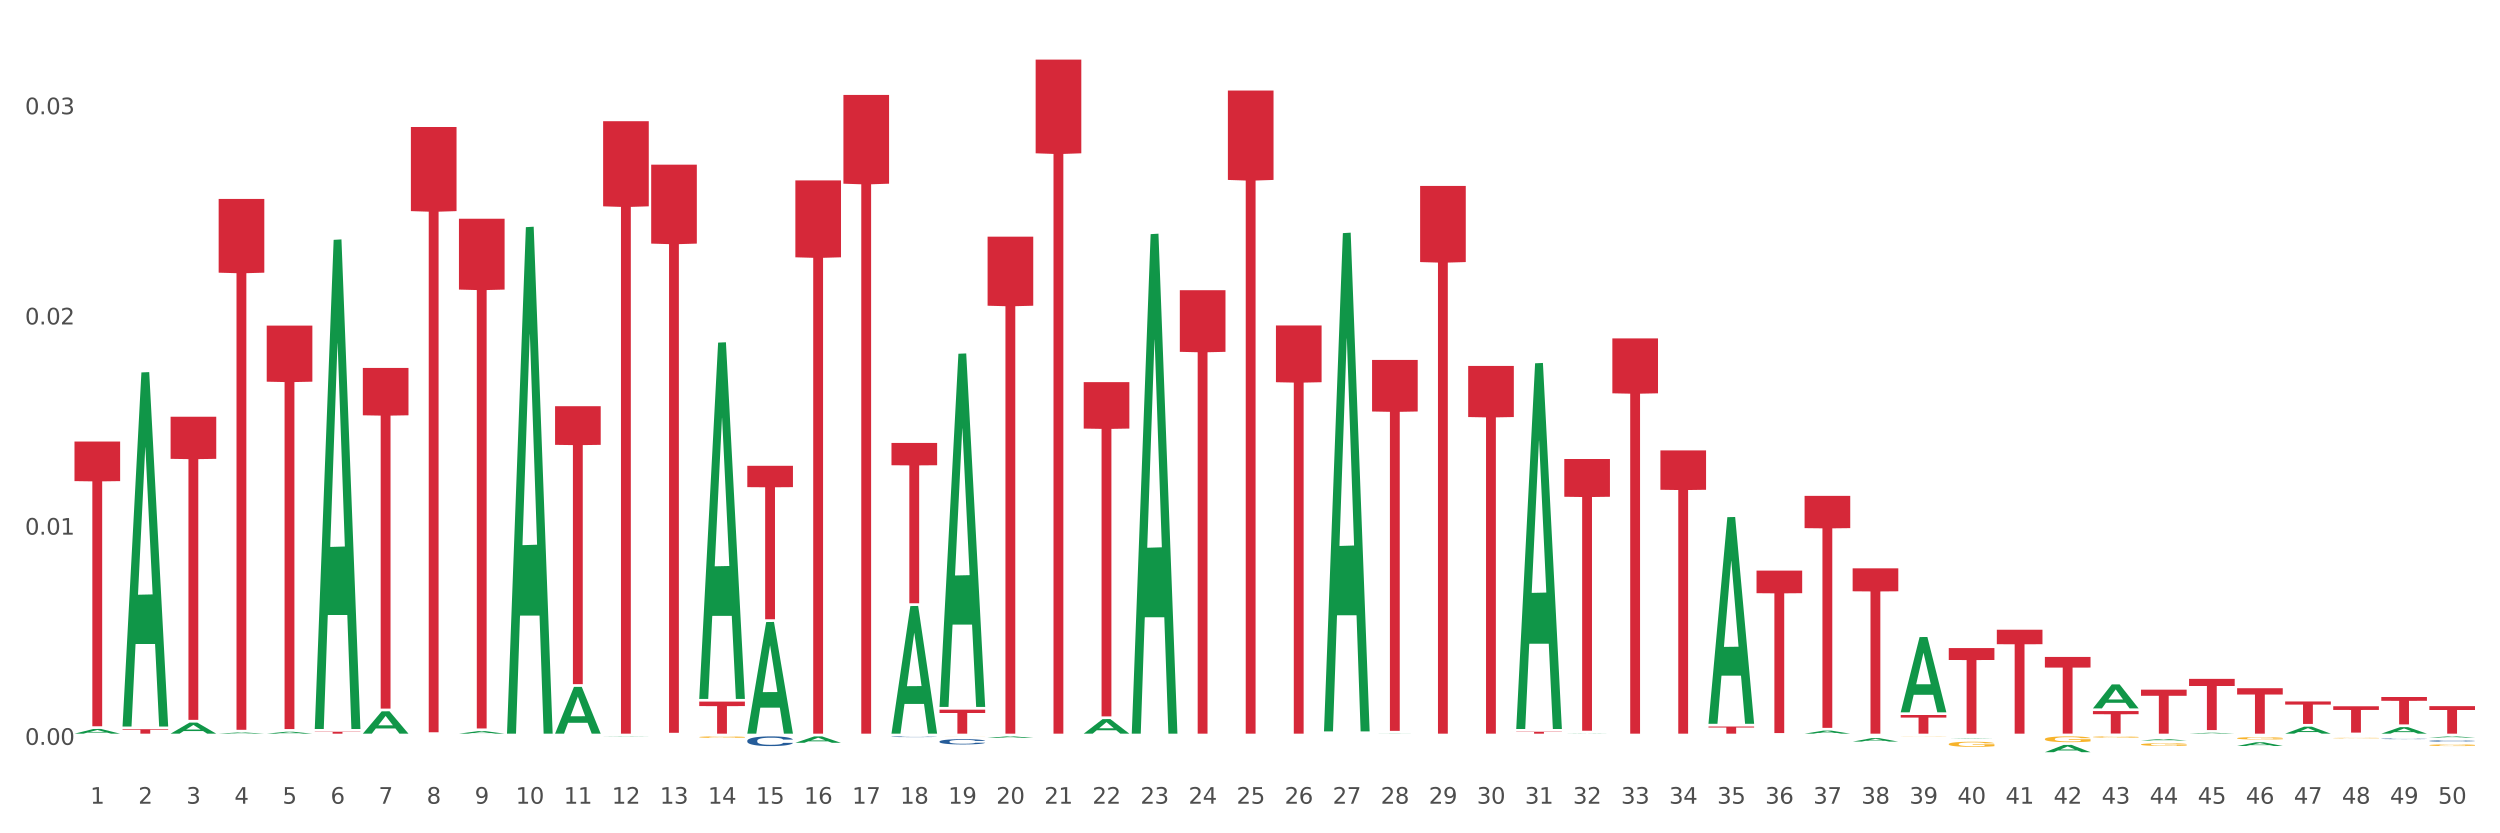 <?xml version="1.0" encoding="utf-8" standalone="no"?>
<!DOCTYPE svg PUBLIC "-//W3C//DTD SVG 1.1//EN"
  "http://www.w3.org/Graphics/SVG/1.1/DTD/svg11.dtd">
<svg xmlns:xlink="http://www.w3.org/1999/xlink" width="1080pt" height="360pt" viewBox="0 0 1080 360" xmlns="http://www.w3.org/2000/svg" version="1.1">
 <rect x="0" y="0" width="1080" height="360" fill="#333333" stroke="none"/>
 <defs>
  <style type="text/css">*{stroke-linejoin: round; stroke-linecap: butt}</style>
 </defs>
 <g id="figure_1">
  <g id="patch_1">
   <path d="M 0 360 
L 1080 360 
L 1080 0 
L 0 0 
z
" style="fill: #ffffff; stroke: #ffffff; stroke-linejoin: miter"/>
  </g>
  <g id="axes_1">
   <g id="matplotlib.axis_1">
    <g id="xtick_1">
     <g id="text_1">
      <!-- 1 -->
      <g style="fill: #4d4d4d" transform="translate(38.983 347.204) scale(0.096 -0.096)">
       <defs>
        <path id="DejaVuSans-31" d="M 794 531 
L 1825 531 
L 1825 4091 
L 703 3866 
L 703 4441 
L 1819 4666 
L 2450 4666 
L 2450 531 
L 3481 531 
L 3481 0 
L 794 0 
L 794 531 
z
" transform="scale(0.016)"/>
       </defs>
       <use xlink:href="#DejaVuSans-31"/>
      </g>
     </g>
    </g>
    <g id="xtick_2">
     <g id="text_2">
      <!-- 2 -->
      <g style="fill: #4d4d4d" transform="translate(59.744 347.204) scale(0.096 -0.096)">
       <defs>
        <path id="DejaVuSans-32" d="M 1228 531 
L 3431 531 
L 3431 0 
L 469 0 
L 469 531 
Q 828 903 1448 1529 
Q 2069 2156 2228 2338 
Q 2531 2678 2651 2914 
Q 2772 3150 2772 3378 
Q 2772 3750 2511 3984 
Q 2250 4219 1831 4219 
Q 1534 4219 1204 4116 
Q 875 4013 500 3803 
L 500 4441 
Q 881 4594 1212 4672 
Q 1544 4750 1819 4750 
Q 2544 4750 2975 4387 
Q 3406 4025 3406 3419 
Q 3406 3131 3298 2873 
Q 3191 2616 2906 2266 
Q 2828 2175 2409 1742 
Q 1991 1309 1228 531 
z
" transform="scale(0.016)"/>
       </defs>
       <use xlink:href="#DejaVuSans-32"/>
      </g>
     </g>
    </g>
    <g id="xtick_3">
     <g id="text_3">
      <!-- 3 -->
      <g style="fill: #4d4d4d" transform="translate(80.505 347.204) scale(0.096 -0.096)">
       <defs>
        <path id="DejaVuSans-33" d="M 2597 2516 
Q 3050 2419 3304 2112 
Q 3559 1806 3559 1356 
Q 3559 666 3084 287 
Q 2609 -91 1734 -91 
Q 1441 -91 1130 -33 
Q 819 25 488 141 
L 488 750 
Q 750 597 1062 519 
Q 1375 441 1716 441 
Q 2309 441 2620 675 
Q 2931 909 2931 1356 
Q 2931 1769 2642 2001 
Q 2353 2234 1838 2234 
L 1294 2234 
L 1294 2753 
L 1863 2753 
Q 2328 2753 2575 2939 
Q 2822 3125 2822 3475 
Q 2822 3834 2567 4026 
Q 2313 4219 1838 4219 
Q 1578 4219 1281 4162 
Q 984 4106 628 3988 
L 628 4550 
Q 988 4650 1302 4700 
Q 1616 4750 1894 4750 
Q 2613 4750 3031 4423 
Q 3450 4097 3450 3541 
Q 3450 3153 3228 2886 
Q 3006 2619 2597 2516 
z
" transform="scale(0.016)"/>
       </defs>
       <use xlink:href="#DejaVuSans-33"/>
      </g>
     </g>
    </g>
    <g id="xtick_4">
     <g id="text_4">
      <!-- 4 -->
      <g style="fill: #4d4d4d" transform="translate(101.266 347.204) scale(0.096 -0.096)">
       <defs>
        <path id="DejaVuSans-34" d="M 2419 4116 
L 825 1625 
L 2419 1625 
L 2419 4116 
z
M 2253 4666 
L 3047 4666 
L 3047 1625 
L 3713 1625 
L 3713 1100 
L 3047 1100 
L 3047 0 
L 2419 0 
L 2419 1100 
L 313 1100 
L 313 1709 
L 2253 4666 
z
" transform="scale(0.016)"/>
       </defs>
       <use xlink:href="#DejaVuSans-34"/>
      </g>
     </g>
    </g>
    <g id="xtick_5">
     <g id="text_5">
      <!-- 5 -->
      <g style="fill: #4d4d4d" transform="translate(122.028 347.204) scale(0.096 -0.096)">
       <defs>
        <path id="DejaVuSans-35" d="M 691 4666 
L 3169 4666 
L 3169 4134 
L 1269 4134 
L 1269 2991 
Q 1406 3038 1543 3061 
Q 1681 3084 1819 3084 
Q 2600 3084 3056 2656 
Q 3513 2228 3513 1497 
Q 3513 744 3044 326 
Q 2575 -91 1722 -91 
Q 1428 -91 1123 -41 
Q 819 9 494 109 
L 494 744 
Q 775 591 1075 516 
Q 1375 441 1709 441 
Q 2250 441 2565 725 
Q 2881 1009 2881 1497 
Q 2881 1984 2565 2268 
Q 2250 2553 1709 2553 
Q 1456 2553 1204 2497 
Q 953 2441 691 2322 
L 691 4666 
z
" transform="scale(0.016)"/>
       </defs>
       <use xlink:href="#DejaVuSans-35"/>
      </g>
     </g>
    </g>
    <g id="xtick_6">
     <g id="text_6">
      <!-- 6 -->
      <g style="fill: #4d4d4d" transform="translate(142.789 347.204) scale(0.096 -0.096)">
       <defs>
        <path id="DejaVuSans-36" d="M 2113 2584 
Q 1688 2584 1439 2293 
Q 1191 2003 1191 1497 
Q 1191 994 1439 701 
Q 1688 409 2113 409 
Q 2538 409 2786 701 
Q 3034 994 3034 1497 
Q 3034 2003 2786 2293 
Q 2538 2584 2113 2584 
z
M 3366 4563 
L 3366 3988 
Q 3128 4100 2886 4159 
Q 2644 4219 2406 4219 
Q 1781 4219 1451 3797 
Q 1122 3375 1075 2522 
Q 1259 2794 1537 2939 
Q 1816 3084 2150 3084 
Q 2853 3084 3261 2657 
Q 3669 2231 3669 1497 
Q 3669 778 3244 343 
Q 2819 -91 2113 -91 
Q 1303 -91 875 529 
Q 447 1150 447 2328 
Q 447 3434 972 4092 
Q 1497 4750 2381 4750 
Q 2619 4750 2861 4703 
Q 3103 4656 3366 4563 
z
" transform="scale(0.016)"/>
       </defs>
       <use xlink:href="#DejaVuSans-36"/>
      </g>
     </g>
    </g>
    <g id="xtick_7">
     <g id="text_7">
      <!-- 7 -->
      <g style="fill: #4d4d4d" transform="translate(163.55 347.204) scale(0.096 -0.096)">
       <defs>
        <path id="DejaVuSans-37" d="M 525 4666 
L 3525 4666 
L 3525 4397 
L 1831 0 
L 1172 0 
L 2766 4134 
L 525 4134 
L 525 4666 
z
" transform="scale(0.016)"/>
       </defs>
       <use xlink:href="#DejaVuSans-37"/>
      </g>
     </g>
    </g>
    <g id="xtick_8">
     <g id="text_8">
      <!-- 8 -->
      <g style="fill: #4d4d4d" transform="translate(184.311 347.204) scale(0.096 -0.096)">
       <defs>
        <path id="DejaVuSans-38" d="M 2034 2216 
Q 1584 2216 1326 1975 
Q 1069 1734 1069 1313 
Q 1069 891 1326 650 
Q 1584 409 2034 409 
Q 2484 409 2743 651 
Q 3003 894 3003 1313 
Q 3003 1734 2745 1975 
Q 2488 2216 2034 2216 
z
M 1403 2484 
Q 997 2584 770 2862 
Q 544 3141 544 3541 
Q 544 4100 942 4425 
Q 1341 4750 2034 4750 
Q 2731 4750 3128 4425 
Q 3525 4100 3525 3541 
Q 3525 3141 3298 2862 
Q 3072 2584 2669 2484 
Q 3125 2378 3379 2068 
Q 3634 1759 3634 1313 
Q 3634 634 3220 271 
Q 2806 -91 2034 -91 
Q 1263 -91 848 271 
Q 434 634 434 1313 
Q 434 1759 690 2068 
Q 947 2378 1403 2484 
z
M 1172 3481 
Q 1172 3119 1398 2916 
Q 1625 2713 2034 2713 
Q 2441 2713 2670 2916 
Q 2900 3119 2900 3481 
Q 2900 3844 2670 4047 
Q 2441 4250 2034 4250 
Q 1625 4250 1398 4047 
Q 1172 3844 1172 3481 
z
" transform="scale(0.016)"/>
       </defs>
       <use xlink:href="#DejaVuSans-38"/>
      </g>
     </g>
    </g>
    <g id="xtick_9">
     <g id="text_9">
      <!-- 9 -->
      <g style="fill: #4d4d4d" transform="translate(205.073 347.204) scale(0.096 -0.096)">
       <defs>
        <path id="DejaVuSans-39" d="M 703 97 
L 703 672 
Q 941 559 1184 500 
Q 1428 441 1663 441 
Q 2288 441 2617 861 
Q 2947 1281 2994 2138 
Q 2813 1869 2534 1725 
Q 2256 1581 1919 1581 
Q 1219 1581 811 2004 
Q 403 2428 403 3163 
Q 403 3881 828 4315 
Q 1253 4750 1959 4750 
Q 2769 4750 3195 4129 
Q 3622 3509 3622 2328 
Q 3622 1225 3098 567 
Q 2575 -91 1691 -91 
Q 1453 -91 1209 -44 
Q 966 3 703 97 
z
M 1959 2075 
Q 2384 2075 2632 2365 
Q 2881 2656 2881 3163 
Q 2881 3666 2632 3958 
Q 2384 4250 1959 4250 
Q 1534 4250 1286 3958 
Q 1038 3666 1038 3163 
Q 1038 2656 1286 2365 
Q 1534 2075 1959 2075 
z
" transform="scale(0.016)"/>
       </defs>
       <use xlink:href="#DejaVuSans-39"/>
      </g>
     </g>
    </g>
    <g id="xtick_10">
     <g id="text_10">
      <!-- 10 -->
      <g style="fill: #4d4d4d" transform="translate(222.78 347.204) scale(0.096 -0.096)">
       <defs>
        <path id="DejaVuSans-30" d="M 2034 4250 
Q 1547 4250 1301 3770 
Q 1056 3291 1056 2328 
Q 1056 1369 1301 889 
Q 1547 409 2034 409 
Q 2525 409 2770 889 
Q 3016 1369 3016 2328 
Q 3016 3291 2770 3770 
Q 2525 4250 2034 4250 
z
M 2034 4750 
Q 2819 4750 3233 4129 
Q 3647 3509 3647 2328 
Q 3647 1150 3233 529 
Q 2819 -91 2034 -91 
Q 1250 -91 836 529 
Q 422 1150 422 2328 
Q 422 3509 836 4129 
Q 1250 4750 2034 4750 
z
" transform="scale(0.016)"/>
       </defs>
       <use xlink:href="#DejaVuSans-31"/>
       <use xlink:href="#DejaVuSans-30" transform="translate(63.623 0)"/>
      </g>
     </g>
    </g>
    <g id="xtick_11">
     <g id="text_11">
      <!-- 11 -->
      <g style="fill: #4d4d4d" transform="translate(243.541 347.204) scale(0.096 -0.096)">
       <use xlink:href="#DejaVuSans-31"/>
       <use xlink:href="#DejaVuSans-31" transform="translate(63.623 0)"/>
      </g>
     </g>
    </g>
    <g id="xtick_12">
     <g id="text_12">
      <!-- 12 -->
      <g style="fill: #4d4d4d" transform="translate(264.302 347.204) scale(0.096 -0.096)">
       <use xlink:href="#DejaVuSans-31"/>
       <use xlink:href="#DejaVuSans-32" transform="translate(63.623 0)"/>
      </g>
     </g>
    </g>
    <g id="xtick_13">
     <g id="text_13">
      <!-- 13 -->
      <g style="fill: #4d4d4d" transform="translate(285.064 347.204) scale(0.096 -0.096)">
       <use xlink:href="#DejaVuSans-31"/>
       <use xlink:href="#DejaVuSans-33" transform="translate(63.623 0)"/>
      </g>
     </g>
    </g>
    <g id="xtick_14">
     <g id="text_14">
      <!-- 14 -->
      <g style="fill: #4d4d4d" transform="translate(305.825 347.204) scale(0.096 -0.096)">
       <use xlink:href="#DejaVuSans-31"/>
       <use xlink:href="#DejaVuSans-34" transform="translate(63.623 0)"/>
      </g>
     </g>
    </g>
    <g id="xtick_15">
     <g id="text_15">
      <!-- 15 -->
      <g style="fill: #4d4d4d" transform="translate(326.586 347.204) scale(0.096 -0.096)">
       <use xlink:href="#DejaVuSans-31"/>
       <use xlink:href="#DejaVuSans-35" transform="translate(63.623 0)"/>
      </g>
     </g>
    </g>
    <g id="xtick_16">
     <g id="text_16">
      <!-- 16 -->
      <g style="fill: #4d4d4d" transform="translate(347.348 347.204) scale(0.096 -0.096)">
       <use xlink:href="#DejaVuSans-31"/>
       <use xlink:href="#DejaVuSans-36" transform="translate(63.623 0)"/>
      </g>
     </g>
    </g>
    <g id="xtick_17">
     <g id="text_17">
      <!-- 17 -->
      <g style="fill: #4d4d4d" transform="translate(368.109 347.204) scale(0.096 -0.096)">
       <use xlink:href="#DejaVuSans-31"/>
       <use xlink:href="#DejaVuSans-37" transform="translate(63.623 0)"/>
      </g>
     </g>
    </g>
    <g id="xtick_18">
     <g id="text_18">
      <!-- 18 -->
      <g style="fill: #4d4d4d" transform="translate(388.87 347.204) scale(0.096 -0.096)">
       <use xlink:href="#DejaVuSans-31"/>
       <use xlink:href="#DejaVuSans-38" transform="translate(63.623 0)"/>
      </g>
     </g>
    </g>
    <g id="xtick_19">
     <g id="text_19">
      <!-- 19 -->
      <g style="fill: #4d4d4d" transform="translate(409.631 347.204) scale(0.096 -0.096)">
       <use xlink:href="#DejaVuSans-31"/>
       <use xlink:href="#DejaVuSans-39" transform="translate(63.623 0)"/>
      </g>
     </g>
    </g>
    <g id="xtick_20">
     <g id="text_20">
      <!-- 20 -->
      <g style="fill: #4d4d4d" transform="translate(430.393 347.204) scale(0.096 -0.096)">
       <use xlink:href="#DejaVuSans-32"/>
       <use xlink:href="#DejaVuSans-30" transform="translate(63.623 0)"/>
      </g>
     </g>
    </g>
    <g id="xtick_21">
     <g id="text_21">
      <!-- 21 -->
      <g style="fill: #4d4d4d" transform="translate(451.154 347.204) scale(0.096 -0.096)">
       <use xlink:href="#DejaVuSans-32"/>
       <use xlink:href="#DejaVuSans-31" transform="translate(63.623 0)"/>
      </g>
     </g>
    </g>
    <g id="xtick_22">
     <g id="text_22">
      <!-- 22 -->
      <g style="fill: #4d4d4d" transform="translate(471.915 347.204) scale(0.096 -0.096)">
       <use xlink:href="#DejaVuSans-32"/>
       <use xlink:href="#DejaVuSans-32" transform="translate(63.623 0)"/>
      </g>
     </g>
    </g>
    <g id="xtick_23">
     <g id="text_23">
      <!-- 23 -->
      <g style="fill: #4d4d4d" transform="translate(492.676 347.204) scale(0.096 -0.096)">
       <use xlink:href="#DejaVuSans-32"/>
       <use xlink:href="#DejaVuSans-33" transform="translate(63.623 0)"/>
      </g>
     </g>
    </g>
    <g id="xtick_24">
     <g id="text_24">
      <!-- 24 -->
      <g style="fill: #4d4d4d" transform="translate(513.438 347.204) scale(0.096 -0.096)">
       <use xlink:href="#DejaVuSans-32"/>
       <use xlink:href="#DejaVuSans-34" transform="translate(63.623 0)"/>
      </g>
     </g>
    </g>
    <g id="xtick_25">
     <g id="text_25">
      <!-- 25 -->
      <g style="fill: #4d4d4d" transform="translate(534.199 347.204) scale(0.096 -0.096)">
       <use xlink:href="#DejaVuSans-32"/>
       <use xlink:href="#DejaVuSans-35" transform="translate(63.623 0)"/>
      </g>
     </g>
    </g>
    <g id="xtick_26">
     <g id="text_26">
      <!-- 26 -->
      <g style="fill: #4d4d4d" transform="translate(554.96 347.204) scale(0.096 -0.096)">
       <use xlink:href="#DejaVuSans-32"/>
       <use xlink:href="#DejaVuSans-36" transform="translate(63.623 0)"/>
      </g>
     </g>
    </g>
    <g id="xtick_27">
     <g id="text_27">
      <!-- 27 -->
      <g style="fill: #4d4d4d" transform="translate(575.721 347.204) scale(0.096 -0.096)">
       <use xlink:href="#DejaVuSans-32"/>
       <use xlink:href="#DejaVuSans-37" transform="translate(63.623 0)"/>
      </g>
     </g>
    </g>
    <g id="xtick_28">
     <g id="text_28">
      <!-- 28 -->
      <g style="fill: #4d4d4d" transform="translate(596.483 347.204) scale(0.096 -0.096)">
       <use xlink:href="#DejaVuSans-32"/>
       <use xlink:href="#DejaVuSans-38" transform="translate(63.623 0)"/>
      </g>
     </g>
    </g>
    <g id="xtick_29">
     <g id="text_29">
      <!-- 29 -->
      <g style="fill: #4d4d4d" transform="translate(617.244 347.204) scale(0.096 -0.096)">
       <use xlink:href="#DejaVuSans-32"/>
       <use xlink:href="#DejaVuSans-39" transform="translate(63.623 0)"/>
      </g>
     </g>
    </g>
    <g id="xtick_30">
     <g id="text_30">
      <!-- 30 -->
      <g style="fill: #4d4d4d" transform="translate(638.005 347.204) scale(0.096 -0.096)">
       <use xlink:href="#DejaVuSans-33"/>
       <use xlink:href="#DejaVuSans-30" transform="translate(63.623 0)"/>
      </g>
     </g>
    </g>
    <g id="xtick_31">
     <g id="text_31">
      <!-- 31 -->
      <g style="fill: #4d4d4d" transform="translate(658.766 347.204) scale(0.096 -0.096)">
       <use xlink:href="#DejaVuSans-33"/>
       <use xlink:href="#DejaVuSans-31" transform="translate(63.623 0)"/>
      </g>
     </g>
    </g>
    <g id="xtick_32">
     <g id="text_32">
      <!-- 32 -->
      <g style="fill: #4d4d4d" transform="translate(679.528 347.204) scale(0.096 -0.096)">
       <use xlink:href="#DejaVuSans-33"/>
       <use xlink:href="#DejaVuSans-32" transform="translate(63.623 0)"/>
      </g>
     </g>
    </g>
    <g id="xtick_33">
     <g id="text_33">
      <!-- 33 -->
      <g style="fill: #4d4d4d" transform="translate(700.289 347.204) scale(0.096 -0.096)">
       <use xlink:href="#DejaVuSans-33"/>
       <use xlink:href="#DejaVuSans-33" transform="translate(63.623 0)"/>
      </g>
     </g>
    </g>
    <g id="xtick_34">
     <g id="text_34">
      <!-- 34 -->
      <g style="fill: #4d4d4d" transform="translate(721.05 347.204) scale(0.096 -0.096)">
       <use xlink:href="#DejaVuSans-33"/>
       <use xlink:href="#DejaVuSans-34" transform="translate(63.623 0)"/>
      </g>
     </g>
    </g>
    <g id="xtick_35">
     <g id="text_35">
      <!-- 35 -->
      <g style="fill: #4d4d4d" transform="translate(741.811 347.204) scale(0.096 -0.096)">
       <use xlink:href="#DejaVuSans-33"/>
       <use xlink:href="#DejaVuSans-35" transform="translate(63.623 0)"/>
      </g>
     </g>
    </g>
    <g id="xtick_36">
     <g id="text_36">
      <!-- 36 -->
      <g style="fill: #4d4d4d" transform="translate(762.573 347.204) scale(0.096 -0.096)">
       <use xlink:href="#DejaVuSans-33"/>
       <use xlink:href="#DejaVuSans-36" transform="translate(63.623 0)"/>
      </g>
     </g>
    </g>
    <g id="xtick_37">
     <g id="text_37">
      <!-- 37 -->
      <g style="fill: #4d4d4d" transform="translate(783.334 347.204) scale(0.096 -0.096)">
       <use xlink:href="#DejaVuSans-33"/>
       <use xlink:href="#DejaVuSans-37" transform="translate(63.623 0)"/>
      </g>
     </g>
    </g>
    <g id="xtick_38">
     <g id="text_38">
      <!-- 38 -->
      <g style="fill: #4d4d4d" transform="translate(804.095 347.204) scale(0.096 -0.096)">
       <use xlink:href="#DejaVuSans-33"/>
       <use xlink:href="#DejaVuSans-38" transform="translate(63.623 0)"/>
      </g>
     </g>
    </g>
    <g id="xtick_39">
     <g id="text_39">
      <!-- 39 -->
      <g style="fill: #4d4d4d" transform="translate(824.857 347.204) scale(0.096 -0.096)">
       <use xlink:href="#DejaVuSans-33"/>
       <use xlink:href="#DejaVuSans-39" transform="translate(63.623 0)"/>
      </g>
     </g>
    </g>
    <g id="xtick_40">
     <g id="text_40">
      <!-- 40 -->
      <g style="fill: #4d4d4d" transform="translate(845.618 347.204) scale(0.096 -0.096)">
       <use xlink:href="#DejaVuSans-34"/>
       <use xlink:href="#DejaVuSans-30" transform="translate(63.623 0)"/>
      </g>
     </g>
    </g>
    <g id="xtick_41">
     <g id="text_41">
      <!-- 41 -->
      <g style="fill: #4d4d4d" transform="translate(866.379 347.204) scale(0.096 -0.096)">
       <use xlink:href="#DejaVuSans-34"/>
       <use xlink:href="#DejaVuSans-31" transform="translate(63.623 0)"/>
      </g>
     </g>
    </g>
    <g id="xtick_42">
     <g id="text_42">
      <!-- 42 -->
      <g style="fill: #4d4d4d" transform="translate(887.14 347.204) scale(0.096 -0.096)">
       <use xlink:href="#DejaVuSans-34"/>
       <use xlink:href="#DejaVuSans-32" transform="translate(63.623 0)"/>
      </g>
     </g>
    </g>
    <g id="xtick_43">
     <g id="text_43">
      <!-- 43 -->
      <g style="fill: #4d4d4d" transform="translate(907.902 347.204) scale(0.096 -0.096)">
       <use xlink:href="#DejaVuSans-34"/>
       <use xlink:href="#DejaVuSans-33" transform="translate(63.623 0)"/>
      </g>
     </g>
    </g>
    <g id="xtick_44">
     <g id="text_44">
      <!-- 44 -->
      <g style="fill: #4d4d4d" transform="translate(928.663 347.204) scale(0.096 -0.096)">
       <use xlink:href="#DejaVuSans-34"/>
       <use xlink:href="#DejaVuSans-34" transform="translate(63.623 0)"/>
      </g>
     </g>
    </g>
    <g id="xtick_45">
     <g id="text_45">
      <!-- 45 -->
      <g style="fill: #4d4d4d" transform="translate(949.424 347.204) scale(0.096 -0.096)">
       <use xlink:href="#DejaVuSans-34"/>
       <use xlink:href="#DejaVuSans-35" transform="translate(63.623 0)"/>
      </g>
     </g>
    </g>
    <g id="xtick_46">
     <g id="text_46">
      <!-- 46 -->
      <g style="fill: #4d4d4d" transform="translate(970.185 347.204) scale(0.096 -0.096)">
       <use xlink:href="#DejaVuSans-34"/>
       <use xlink:href="#DejaVuSans-36" transform="translate(63.623 0)"/>
      </g>
     </g>
    </g>
    <g id="xtick_47">
     <g id="text_47">
      <!-- 47 -->
      <g style="fill: #4d4d4d" transform="translate(990.947 347.204) scale(0.096 -0.096)">
       <use xlink:href="#DejaVuSans-34"/>
       <use xlink:href="#DejaVuSans-37" transform="translate(63.623 0)"/>
      </g>
     </g>
    </g>
    <g id="xtick_48">
     <g id="text_48">
      <!-- 48 -->
      <g style="fill: #4d4d4d" transform="translate(1011.708 347.204) scale(0.096 -0.096)">
       <use xlink:href="#DejaVuSans-34"/>
       <use xlink:href="#DejaVuSans-38" transform="translate(63.623 0)"/>
      </g>
     </g>
    </g>
    <g id="xtick_49">
     <g id="text_49">
      <!-- 49 -->
      <g style="fill: #4d4d4d" transform="translate(1032.469 347.204) scale(0.096 -0.096)">
       <use xlink:href="#DejaVuSans-34"/>
       <use xlink:href="#DejaVuSans-39" transform="translate(63.623 0)"/>
      </g>
     </g>
    </g>
    <g id="xtick_50">
     <g id="text_50">
      <!-- 50 -->
      <g style="fill: #4d4d4d" transform="translate(1053.23 347.204) scale(0.096 -0.096)">
       <use xlink:href="#DejaVuSans-35"/>
       <use xlink:href="#DejaVuSans-30" transform="translate(63.623 0)"/>
      </g>
     </g>
    </g>
    <g id="xtick_51"/>
    <g id="xtick_52"/>
    <g id="xtick_53"/>
    <g id="xtick_54"/>
    <g id="xtick_55"/>
    <g id="xtick_56"/>
    <g id="xtick_57"/>
    <g id="xtick_58"/>
    <g id="xtick_59"/>
    <g id="xtick_60"/>
    <g id="xtick_61"/>
    <g id="xtick_62"/>
    <g id="xtick_63"/>
    <g id="xtick_64"/>
    <g id="xtick_65"/>
    <g id="xtick_66"/>
    <g id="xtick_67"/>
    <g id="xtick_68"/>
    <g id="xtick_69"/>
    <g id="xtick_70"/>
    <g id="xtick_71"/>
    <g id="xtick_72"/>
    <g id="xtick_73"/>
    <g id="xtick_74"/>
    <g id="xtick_75"/>
    <g id="xtick_76"/>
    <g id="xtick_77"/>
    <g id="xtick_78"/>
    <g id="xtick_79"/>
    <g id="xtick_80"/>
    <g id="xtick_81"/>
    <g id="xtick_82"/>
    <g id="xtick_83"/>
    <g id="xtick_84"/>
    <g id="xtick_85"/>
    <g id="xtick_86"/>
    <g id="xtick_87"/>
    <g id="xtick_88"/>
    <g id="xtick_89"/>
    <g id="xtick_90"/>
    <g id="xtick_91"/>
    <g id="xtick_92"/>
    <g id="xtick_93"/>
    <g id="xtick_94"/>
    <g id="xtick_95"/>
    <g id="xtick_96"/>
    <g id="xtick_97"/>
    <g id="xtick_98"/>
    <g id="xtick_99"/>
   </g>
   <g id="matplotlib.axis_2">
    <g id="ytick_1">
     <g id="text_51">
      <!-- 0.00 -->
      <g style="fill: #4d4d4d" transform="translate(10.8 321.765) scale(0.096 -0.096)">
       <defs>
        <path id="DejaVuSans-2e" d="M 684 794 
L 1344 794 
L 1344 0 
L 684 0 
L 684 794 
z
" transform="scale(0.016)"/>
       </defs>
       <use xlink:href="#DejaVuSans-30"/>
       <use xlink:href="#DejaVuSans-2e" transform="translate(63.623 0)"/>
       <use xlink:href="#DejaVuSans-30" transform="translate(95.41 0)"/>
       <use xlink:href="#DejaVuSans-30" transform="translate(159.033 0)"/>
      </g>
     </g>
    </g>
    <g id="ytick_2">
     <g id="text_52">
      <!-- 0.01 -->
      <g style="fill: #4d4d4d" transform="translate(10.8 230.963) scale(0.096 -0.096)">
       <use xlink:href="#DejaVuSans-30"/>
       <use xlink:href="#DejaVuSans-2e" transform="translate(63.623 0)"/>
       <use xlink:href="#DejaVuSans-30" transform="translate(95.41 0)"/>
       <use xlink:href="#DejaVuSans-31" transform="translate(159.033 0)"/>
      </g>
     </g>
    </g>
    <g id="ytick_3">
     <g id="text_53">
      <!-- 0.02 -->
      <g style="fill: #4d4d4d" transform="translate(10.8 140.16) scale(0.096 -0.096)">
       <use xlink:href="#DejaVuSans-30"/>
       <use xlink:href="#DejaVuSans-2e" transform="translate(63.623 0)"/>
       <use xlink:href="#DejaVuSans-30" transform="translate(95.41 0)"/>
       <use xlink:href="#DejaVuSans-32" transform="translate(159.033 0)"/>
      </g>
     </g>
    </g>
    <g id="ytick_4">
     <g id="text_54">
      <!-- 0.03 -->
      <g style="fill: #4d4d4d" transform="translate(10.8 49.357) scale(0.096 -0.096)">
       <use xlink:href="#DejaVuSans-30"/>
       <use xlink:href="#DejaVuSans-2e" transform="translate(63.623 0)"/>
       <use xlink:href="#DejaVuSans-30" transform="translate(95.41 0)"/>
       <use xlink:href="#DejaVuSans-33" transform="translate(159.033 0)"/>
      </g>
     </g>
    </g>
    <g id="ytick_5"/>
    <g id="ytick_6"/>
    <g id="ytick_7"/>
   </g>
   <g id="PolyCollection_1">
    <path d="M 32.175 316.945 
L 32.195 316.943 
L 40.329 314.914 
L 43.704 314.912 
L 51.898 316.949 
L 47.994 316.949 
L 46.225 316.474 
L 37.828 316.474 
L 37.767 316.482 
L 36.059 316.949 
L 32.175 316.949 
L 32.175 316.945 
L 38.885 316.191 
L 45.168 316.189 
L 42.057 315.346 
L 42.016 315.342 
L 41.976 315.348 
L 38.865 316.189 
L 38.885 316.191 
L 32.175 316.945 
z
" clip-path="url(#pbe35cea71c)" style="fill: #109648"/>
    <path d="M 592.729 155.497 
L 612.452 155.497 
L 612.452 177.763 
L 604.694 177.914 
L 604.694 315.727 
L 600.441 315.727 
L 600.441 177.914 
L 592.729 177.763 
L 592.729 155.647 
L 592.729 155.497 
z
" clip-path="url(#pbe35cea71c)" style="fill: #d62839"/>
    <path d="M 613.49 80.332 
L 633.214 80.332 
L 633.214 113.214 
L 625.455 113.436 
L 625.455 316.949 
L 621.202 316.949 
L 621.202 113.436 
L 613.49 113.214 
L 613.49 80.554 
L 613.49 80.332 
z
" clip-path="url(#pbe35cea71c)" style="fill: #d62839"/>
    <path d="M 634.252 158.081 
L 653.975 158.081 
L 653.975 180.159 
L 646.216 180.308 
L 646.216 316.949 
L 641.963 316.949 
L 641.963 180.308 
L 634.252 180.159 
L 634.252 158.231 
L 634.252 158.081 
z
" clip-path="url(#pbe35cea71c)" style="fill: #d62839"/>
    <path d="M 655.013 316.098 
L 674.736 316.098 
L 674.736 316.217 
L 666.978 316.217 
L 666.978 316.949 
L 662.725 316.949 
L 662.725 316.217 
L 655.013 316.217 
L 655.013 316.099 
L 655.013 316.098 
z
" clip-path="url(#pbe35cea71c)" style="fill: #d62839"/>
    <path d="M 675.774 198.286 
L 695.497 198.286 
L 695.497 214.6 
L 687.739 214.71 
L 687.739 315.675 
L 683.486 315.675 
L 683.486 214.71 
L 675.774 214.6 
L 675.774 198.397 
L 675.774 198.286 
z
" clip-path="url(#pbe35cea71c)" style="fill: #d62839"/>
    <path d="M 696.535 146.18 
L 716.259 146.18 
L 716.259 169.911 
L 708.5 170.071 
L 708.5 316.949 
L 704.247 316.949 
L 704.247 170.071 
L 696.535 169.911 
L 696.535 146.34 
L 696.535 146.18 
z
" clip-path="url(#pbe35cea71c)" style="fill: #d62839"/>
    <path d="M 717.297 194.571 
L 737.02 194.571 
L 737.02 211.578 
L 729.261 211.693 
L 729.261 316.949 
L 725.008 316.949 
L 725.008 211.693 
L 717.297 211.578 
L 717.297 194.686 
L 717.297 194.571 
z
" clip-path="url(#pbe35cea71c)" style="fill: #d62839"/>
    <path d="M 738.058 313.855 
L 757.781 313.855 
L 757.781 314.285 
L 750.023 314.288 
L 750.023 316.949 
L 745.77 316.949 
L 745.77 314.288 
L 738.058 314.285 
L 738.058 313.858 
L 738.058 313.855 
z
" clip-path="url(#pbe35cea71c)" style="fill: #d62839"/>
    <path d="M 758.819 246.5 
L 778.542 246.5 
L 778.542 256.255 
L 770.784 256.321 
L 770.784 316.696 
L 766.531 316.696 
L 766.531 256.321 
L 758.819 256.255 
L 758.819 246.566 
L 758.819 246.5 
z
" clip-path="url(#pbe35cea71c)" style="fill: #d62839"/>
    <path d="M 779.58 214.223 
L 799.304 214.223 
L 799.304 228.151 
L 791.545 228.245 
L 791.545 314.448 
L 787.292 314.448 
L 787.292 228.245 
L 779.58 228.151 
L 779.58 214.317 
L 779.58 214.223 
z
" clip-path="url(#pbe35cea71c)" style="fill: #d62839"/>
    <path d="M 800.342 245.507 
L 820.065 245.507 
L 820.065 255.435 
L 812.306 255.502 
L 812.306 316.949 
L 808.053 316.949 
L 808.053 255.502 
L 800.342 255.435 
L 800.342 245.574 
L 800.342 245.507 
z
" clip-path="url(#pbe35cea71c)" style="fill: #d62839"/>
    <path d="M 821.103 308.886 
L 840.826 308.886 
L 840.826 310.007 
L 833.068 310.014 
L 833.068 316.949 
L 828.815 316.949 
L 828.815 310.014 
L 821.103 310.007 
L 821.103 308.894 
L 821.103 308.886 
z
" clip-path="url(#pbe35cea71c)" style="fill: #d62839"/>
    <path d="M 841.864 279.971 
L 861.587 279.971 
L 861.587 285.11 
L 853.829 285.144 
L 853.829 316.949 
L 849.576 316.949 
L 849.576 285.144 
L 841.864 285.11 
L 841.864 280.006 
L 841.864 279.971 
z
" clip-path="url(#pbe35cea71c)" style="fill: #d62839"/>
    <path d="M 862.625 272.055 
L 882.349 272.055 
L 882.349 278.293 
L 874.59 278.336 
L 874.59 316.949 
L 870.337 316.949 
L 870.337 278.336 
L 862.625 278.293 
L 862.625 272.097 
L 862.625 272.055 
z
" clip-path="url(#pbe35cea71c)" style="fill: #d62839"/>
    <path d="M 883.387 283.781 
L 903.11 283.781 
L 903.11 288.385 
L 895.351 288.416 
L 895.351 316.914 
L 891.098 316.914 
L 891.098 288.416 
L 883.387 288.385 
L 883.387 283.812 
L 883.387 283.781 
z
" clip-path="url(#pbe35cea71c)" style="fill: #d62839"/>
    <path d="M 904.148 307.194 
L 923.871 307.194 
L 923.871 308.543 
L 916.113 308.552 
L 916.113 316.898 
L 911.86 316.898 
L 911.86 308.552 
L 904.148 308.543 
L 904.148 307.203 
L 904.148 307.194 
z
" clip-path="url(#pbe35cea71c)" style="fill: #d62839"/>
    <path d="M 924.909 297.938 
L 944.632 297.938 
L 944.632 300.58 
L 936.874 300.598 
L 936.874 316.949 
L 932.621 316.949 
L 932.621 300.598 
L 924.909 300.58 
L 924.909 297.956 
L 924.909 297.938 
z
" clip-path="url(#pbe35cea71c)" style="fill: #d62839"/>
    <path d="M 945.67 293.269 
L 965.394 293.269 
L 965.394 296.342 
L 957.635 296.363 
L 957.635 315.385 
L 953.382 315.385 
L 953.382 296.363 
L 945.67 296.342 
L 945.67 293.29 
L 945.67 293.269 
z
" clip-path="url(#pbe35cea71c)" style="fill: #d62839"/>
    <path d="M 966.432 297.294 
L 986.155 297.294 
L 986.155 300.025 
L 978.397 300.044 
L 978.397 316.949 
L 974.143 316.949 
L 974.143 300.044 
L 966.432 300.025 
L 966.432 297.312 
L 966.432 297.294 
z
" clip-path="url(#pbe35cea71c)" style="fill: #d62839"/>
    <path d="M 987.193 303.042 
L 1006.916 303.042 
L 1006.916 304.391 
L 999.158 304.4 
L 999.158 312.746 
L 994.905 312.746 
L 994.905 304.4 
L 987.193 304.391 
L 987.193 303.051 
L 987.193 303.042 
z
" clip-path="url(#pbe35cea71c)" style="fill: #d62839"/>
    <path d="M 1007.954 305.116 
L 1027.677 305.116 
L 1027.677 306.696 
L 1019.919 306.707 
L 1019.919 316.488 
L 1015.666 316.488 
L 1015.666 306.707 
L 1007.954 306.696 
L 1007.954 305.127 
L 1007.954 305.116 
z
" clip-path="url(#pbe35cea71c)" style="fill: #d62839"/>
    <path d="M 1028.716 301.11 
L 1048.439 301.11 
L 1048.439 302.754 
L 1040.68 302.765 
L 1040.68 312.938 
L 1036.427 312.938 
L 1036.427 302.765 
L 1028.716 302.754 
L 1028.716 301.122 
L 1028.716 301.11 
z
" clip-path="url(#pbe35cea71c)" style="fill: #d62839"/>
    <path d="M 1049.477 305.056 
L 1069.2 305.056 
L 1069.2 306.708 
L 1061.442 306.72 
L 1061.442 316.949 
L 1057.188 316.949 
L 1057.188 306.72 
L 1049.477 306.708 
L 1049.477 305.067 
L 1049.477 305.056 
z
" clip-path="url(#pbe35cea71c)" style="fill: #d62839"/>
    <path d="M 1049.477 320.085 
L 1049.5 320.084 
L 1049.5 320.07 
L 1049.57 320.05 
L 1049.827 320.014 
L 1050.153 319.986 
L 1050.712 319.954 
L 1051.015 319.941 
L 1051.412 319.926 
L 1052.228 319.901 
L 1053.16 319.88 
L 1053.813 319.869 
L 1054.303 319.862 
L 1055.398 319.849 
L 1056.028 319.843 
L 1056.681 319.838 
L 1057.24 319.835 
L 1058.173 319.832 
L 1058.919 319.83 
L 1059.781 319.829 
L 1060.504 319.83 
L 1061.46 319.832 
L 1062.859 319.838 
L 1063.395 319.842 
L 1064.118 319.848 
L 1064.864 319.856 
L 1065.47 319.865 
L 1066.169 319.877 
L 1066.892 319.892 
L 1067.591 319.912 
L 1068.081 319.93 
L 1068.477 319.949 
L 1068.827 319.973 
L 1069.083 319.998 
L 1069.2 320.02 
L 1064.934 320.02 
L 1064.817 320 
L 1064.584 319.98 
L 1064.351 319.966 
L 1064.094 319.954 
L 1063.698 319.941 
L 1063.348 319.933 
L 1062.765 319.923 
L 1062.229 319.917 
L 1061.786 319.913 
L 1061.25 319.91 
L 1060.108 319.907 
L 1059.292 319.907 
L 1058.779 319.908 
L 1058.149 319.91 
L 1057.613 319.914 
L 1056.984 319.92 
L 1056.494 319.927 
L 1056.005 319.936 
L 1055.725 319.942 
L 1055.305 319.954 
L 1055.025 319.963 
L 1054.652 319.979 
L 1054.443 319.99 
L 1054.07 320.02 
L 1053.906 320.042 
L 1053.836 320.057 
L 1053.79 320.074 
L 1053.79 320.155 
L 1053.93 320.191 
L 1054.046 320.207 
L 1054.233 320.224 
L 1054.582 320.247 
L 1055.095 320.269 
L 1055.632 320.286 
L 1056.075 320.295 
L 1056.494 320.303 
L 1056.914 320.308 
L 1057.427 320.314 
L 1057.846 320.317 
L 1058.476 320.32 
L 1059.222 320.321 
L 1059.805 320.321 
L 1060.994 320.319 
L 1061.53 320.316 
L 1062.043 320.313 
L 1062.602 320.307 
L 1063.045 320.301 
L 1063.302 320.296 
L 1063.721 320.286 
L 1064.048 320.276 
L 1064.327 320.264 
L 1064.514 320.253 
L 1064.724 320.238 
L 1064.887 320.22 
L 1064.934 320.211 
L 1069.2 320.211 
L 1069.107 320.229 
L 1068.944 320.248 
L 1068.617 320.272 
L 1068.361 320.286 
L 1067.964 320.303 
L 1067.545 320.318 
L 1066.962 320.334 
L 1066.426 320.346 
L 1065.866 320.356 
L 1065.26 320.366 
L 1064.164 320.379 
L 1063.768 320.382 
L 1062.929 320.388 
L 1062.276 320.392 
L 1061.32 320.396 
L 1060.341 320.398 
L 1059.315 320.398 
L 1058.406 320.397 
L 1057.403 320.394 
L 1056.774 320.391 
L 1056.075 320.386 
L 1055.259 320.379 
L 1054.489 320.37 
L 1053.766 320.36 
L 1053.09 320.348 
L 1052.461 320.334 
L 1051.645 320.312 
L 1051.039 320.29 
L 1050.596 320.27 
L 1050.293 320.253 
L 1049.99 320.231 
L 1049.827 320.216 
L 1049.57 320.18 
L 1049.477 320.146 
L 1049.477 320.085 
z
" clip-path="url(#pbe35cea71c)" style="fill: #255c99"/>
    <path d="M 1028.716 319.164 
L 1028.739 319.164 
L 1028.739 319.156 
L 1028.809 319.146 
L 1029.065 319.128 
L 1029.392 319.114 
L 1029.951 319.098 
L 1030.254 319.092 
L 1030.651 319.084 
L 1031.467 319.072 
L 1032.399 319.061 
L 1033.052 319.056 
L 1033.541 319.052 
L 1034.637 319.046 
L 1035.267 319.043 
L 1035.919 319.04 
L 1036.479 319.039 
L 1037.411 319.037 
L 1038.157 319.036 
L 1039.02 319.036 
L 1039.743 319.036 
L 1040.699 319.037 
L 1042.097 319.04 
L 1042.634 319.042 
L 1043.356 319.045 
L 1044.102 319.049 
L 1044.709 319.054 
L 1045.408 319.06 
L 1046.131 319.067 
L 1046.83 319.077 
L 1047.32 319.086 
L 1047.716 319.096 
L 1048.066 319.108 
L 1048.322 319.12 
L 1048.439 319.131 
L 1044.172 319.131 
L 1044.056 319.121 
L 1043.823 319.111 
L 1043.59 319.104 
L 1043.333 319.098 
L 1042.937 319.092 
L 1042.587 319.088 
L 1042.004 319.083 
L 1041.468 319.08 
L 1041.025 319.078 
L 1040.489 319.076 
L 1039.346 319.075 
L 1038.531 319.075 
L 1038.018 319.075 
L 1037.388 319.076 
L 1036.852 319.078 
L 1036.222 319.081 
L 1035.733 319.085 
L 1035.243 319.089 
L 1034.964 319.092 
L 1034.544 319.098 
L 1034.264 319.103 
L 1033.891 319.111 
L 1033.681 319.117 
L 1033.308 319.131 
L 1033.145 319.142 
L 1033.075 319.15 
L 1033.029 319.158 
L 1033.029 319.199 
L 1033.168 319.217 
L 1033.285 319.225 
L 1033.471 319.234 
L 1033.821 319.245 
L 1034.334 319.256 
L 1034.87 319.264 
L 1035.313 319.269 
L 1035.733 319.273 
L 1036.153 319.276 
L 1036.665 319.278 
L 1037.085 319.28 
L 1037.715 319.281 
L 1038.461 319.282 
L 1039.043 319.282 
L 1040.232 319.281 
L 1040.769 319.28 
L 1041.282 319.278 
L 1041.841 319.275 
L 1042.284 319.272 
L 1042.54 319.269 
L 1042.96 319.264 
L 1043.286 319.259 
L 1043.566 319.253 
L 1043.753 319.248 
L 1043.963 319.24 
L 1044.126 319.231 
L 1044.172 319.227 
L 1048.439 319.227 
L 1048.345 319.236 
L 1048.182 319.245 
L 1047.856 319.257 
L 1047.599 319.264 
L 1047.203 319.273 
L 1046.783 319.28 
L 1046.201 319.288 
L 1045.664 319.294 
L 1045.105 319.3 
L 1044.499 319.304 
L 1043.403 319.311 
L 1043.007 319.313 
L 1042.167 319.316 
L 1041.515 319.318 
L 1040.559 319.319 
L 1039.58 319.32 
L 1038.554 319.321 
L 1037.645 319.32 
L 1036.642 319.319 
L 1036.013 319.317 
L 1035.313 319.315 
L 1034.497 319.311 
L 1033.728 319.307 
L 1033.005 319.301 
L 1032.329 319.295 
L 1031.7 319.289 
L 1030.884 319.277 
L 1030.278 319.267 
L 1029.835 319.256 
L 1029.532 319.248 
L 1029.228 319.237 
L 1029.065 319.229 
L 1028.809 319.211 
L 1028.716 319.194 
L 1028.716 319.164 
z
" clip-path="url(#pbe35cea71c)" style="fill: #255c99"/>
    <path d="M 405.878 320.341 
L 405.901 320.339 
L 405.901 320.281 
L 405.971 320.201 
L 406.227 320.055 
L 406.554 319.944 
L 407.113 319.814 
L 407.416 319.76 
L 407.813 319.699 
L 408.629 319.601 
L 409.561 319.517 
L 410.214 319.471 
L 410.704 319.442 
L 411.799 319.39 
L 412.429 319.367 
L 413.082 319.348 
L 413.641 319.335 
L 414.574 319.321 
L 415.32 319.314 
L 416.182 319.312 
L 416.905 319.314 
L 417.861 319.323 
L 419.26 319.348 
L 419.796 319.362 
L 420.519 319.388 
L 421.265 319.421 
L 421.871 319.455 
L 422.57 319.503 
L 423.293 319.565 
L 423.992 319.645 
L 424.482 319.718 
L 424.878 319.795 
L 425.228 319.89 
L 425.484 319.992 
L 425.601 320.078 
L 421.335 320.078 
L 421.218 320 
L 420.985 319.917 
L 420.752 319.86 
L 420.495 319.814 
L 420.099 319.762 
L 419.749 319.729 
L 419.166 319.689 
L 418.63 319.664 
L 418.187 319.649 
L 417.651 319.636 
L 416.509 319.624 
L 415.693 319.624 
L 415.18 319.628 
L 414.55 319.639 
L 414.014 319.653 
L 413.385 319.678 
L 412.895 319.706 
L 412.405 319.741 
L 412.126 319.766 
L 411.706 319.812 
L 411.426 319.85 
L 411.053 319.915 
L 410.843 319.961 
L 410.47 320.08 
L 410.307 320.168 
L 410.237 320.228 
L 410.191 320.295 
L 410.191 320.622 
L 410.331 320.768 
L 410.447 320.831 
L 410.634 320.902 
L 410.983 320.994 
L 411.496 321.084 
L 412.032 321.149 
L 412.475 321.189 
L 412.895 321.218 
L 413.315 321.241 
L 413.828 321.262 
L 414.247 321.274 
L 414.877 321.287 
L 415.623 321.293 
L 416.206 321.293 
L 417.395 321.283 
L 417.931 321.272 
L 418.444 321.258 
L 419.003 321.235 
L 419.446 321.21 
L 419.703 321.191 
L 420.122 321.151 
L 420.449 321.109 
L 420.728 321.061 
L 420.915 321.019 
L 421.125 320.956 
L 421.288 320.885 
L 421.335 320.848 
L 425.601 320.848 
L 425.508 320.923 
L 425.344 320.996 
L 425.018 321.095 
L 424.762 321.151 
L 424.365 321.22 
L 423.946 321.279 
L 423.363 321.343 
L 422.827 321.392 
L 422.267 321.433 
L 421.661 321.471 
L 420.565 321.523 
L 420.169 321.538 
L 419.33 321.563 
L 418.677 321.578 
L 417.721 321.592 
L 416.742 321.601 
L 415.716 321.603 
L 414.807 321.599 
L 413.804 321.586 
L 413.175 321.574 
L 412.475 321.555 
L 411.659 321.525 
L 410.89 321.49 
L 410.167 321.448 
L 409.491 321.4 
L 408.862 321.346 
L 408.046 321.256 
L 407.44 321.168 
L 406.997 321.086 
L 406.694 321.017 
L 406.391 320.929 
L 406.227 320.869 
L 405.971 320.722 
L 405.878 320.586 
L 405.878 320.341 
z
" clip-path="url(#pbe35cea71c)" style="fill: #255c99"/>
    <path d="M 385.116 318.261 
L 385.14 318.26 
L 385.14 318.252 
L 385.21 318.241 
L 385.466 318.221 
L 385.793 318.206 
L 386.352 318.188 
L 386.655 318.18 
L 387.051 318.172 
L 387.867 318.158 
L 388.8 318.146 
L 389.453 318.14 
L 389.942 318.136 
L 391.038 318.129 
L 391.668 318.126 
L 392.32 318.123 
L 392.88 318.121 
L 393.812 318.119 
L 394.558 318.118 
L 395.421 318.118 
L 396.144 318.118 
L 397.1 318.12 
L 398.498 318.123 
L 399.035 318.125 
L 399.757 318.128 
L 400.503 318.133 
L 401.109 318.138 
L 401.809 318.144 
L 402.532 318.153 
L 403.231 318.164 
L 403.721 318.174 
L 404.117 318.185 
L 404.467 318.198 
L 404.723 318.212 
L 404.84 318.224 
L 400.573 318.224 
L 400.457 318.213 
L 400.224 318.202 
L 399.99 318.194 
L 399.734 318.188 
L 399.338 318.18 
L 398.988 318.176 
L 398.405 318.17 
L 397.869 318.167 
L 397.426 318.165 
L 396.89 318.163 
L 395.747 318.161 
L 394.931 318.161 
L 394.419 318.162 
L 393.789 318.163 
L 393.253 318.165 
L 392.623 318.169 
L 392.134 318.173 
L 391.644 318.177 
L 391.364 318.181 
L 390.945 318.187 
L 390.665 318.193 
L 390.292 318.201 
L 390.082 318.208 
L 389.709 318.224 
L 389.546 318.237 
L 389.476 318.245 
L 389.429 318.254 
L 389.429 318.299 
L 389.569 318.32 
L 389.686 318.328 
L 389.872 318.338 
L 390.222 318.351 
L 390.735 318.363 
L 391.271 318.372 
L 391.714 318.378 
L 392.134 318.382 
L 392.553 318.385 
L 393.066 318.388 
L 393.486 318.39 
L 394.115 318.391 
L 394.861 318.392 
L 395.444 318.392 
L 396.633 318.391 
L 397.17 318.389 
L 397.682 318.387 
L 398.242 318.384 
L 398.685 318.381 
L 398.941 318.378 
L 399.361 318.373 
L 399.687 318.367 
L 399.967 318.36 
L 400.154 318.354 
L 400.363 318.346 
L 400.527 318.336 
L 400.573 318.331 
L 404.84 318.331 
L 404.746 318.341 
L 404.583 318.351 
L 404.257 318.365 
L 404 318.373 
L 403.604 318.382 
L 403.184 318.39 
L 402.602 318.399 
L 402.065 318.406 
L 401.506 318.412 
L 400.9 318.417 
L 399.804 318.424 
L 399.408 318.426 
L 398.568 318.43 
L 397.916 318.432 
L 396.96 318.434 
L 395.981 318.435 
L 394.955 318.435 
L 394.046 318.435 
L 393.043 318.433 
L 392.414 318.431 
L 391.714 318.429 
L 390.898 318.424 
L 390.129 318.42 
L 389.406 318.414 
L 388.73 318.407 
L 388.101 318.4 
L 387.285 318.387 
L 386.678 318.375 
L 386.235 318.364 
L 385.932 318.354 
L 385.629 318.342 
L 385.466 318.334 
L 385.21 318.313 
L 385.116 318.294 
L 385.116 318.261 
z
" clip-path="url(#pbe35cea71c)" style="fill: #255c99"/>
    <path d="M 551.207 140.609 
L 570.93 140.609 
L 570.93 165.115 
L 563.171 165.28 
L 563.171 316.949 
L 558.918 316.949 
L 558.918 165.28 
L 551.207 165.115 
L 551.207 140.775 
L 551.207 140.609 
z
" clip-path="url(#pbe35cea71c)" style="fill: #d62839"/>
    <path d="M 530.445 39.12 
L 550.168 39.12 
L 550.168 77.729 
L 542.41 77.99 
L 542.41 316.949 
L 538.157 316.949 
L 538.157 77.99 
L 530.445 77.729 
L 530.445 39.381 
L 530.445 39.12 
z
" clip-path="url(#pbe35cea71c)" style="fill: #d62839"/>
    <path d="M 509.684 125.367 
L 529.407 125.367 
L 529.407 151.991 
L 521.649 152.171 
L 521.649 316.949 
L 517.396 316.949 
L 517.396 152.171 
L 509.684 151.991 
L 509.684 125.547 
L 509.684 125.367 
z
" clip-path="url(#pbe35cea71c)" style="fill: #d62839"/>
    <path d="M 468.161 165.074 
L 487.885 165.074 
L 487.885 185.142 
L 480.126 185.277 
L 480.126 309.478 
L 475.873 309.478 
L 475.873 185.277 
L 468.161 185.142 
L 468.161 165.21 
L 468.161 165.074 
z
" clip-path="url(#pbe35cea71c)" style="fill: #d62839"/>
    <path d="M 821.103 318.157 
L 821.126 318.157 
L 821.126 318.154 
L 821.173 318.152 
L 821.406 318.146 
L 821.755 318.141 
L 822.011 318.139 
L 822.267 318.137 
L 822.57 318.135 
L 822.943 318.132 
L 823.618 318.129 
L 824.037 318.128 
L 824.549 318.126 
L 825.481 318.123 
L 826.156 318.122 
L 826.855 318.121 
L 827.996 318.12 
L 828.741 318.119 
L 829.532 318.118 
L 830.487 318.118 
L 831.209 318.118 
L 832.792 318.118 
L 834.143 318.119 
L 834.795 318.12 
L 835.633 318.12 
L 836.076 318.121 
L 836.798 318.122 
L 837.543 318.124 
L 838.055 318.125 
L 838.824 318.128 
L 839.406 318.131 
L 839.941 318.134 
L 840.221 318.136 
L 840.43 318.138 
L 840.617 318.141 
L 840.803 318.144 
L 836.611 318.144 
L 836.448 318.142 
L 836.192 318.139 
L 835.82 318.137 
L 835.494 318.135 
L 834.935 318.133 
L 834.422 318.132 
L 833.887 318.131 
L 833.235 318.13 
L 832.723 318.13 
L 832.001 318.13 
L 830.58 318.13 
L 829.626 318.13 
L 828.974 318.131 
L 828.554 318.132 
L 828.182 318.132 
L 827.763 318.134 
L 827.274 318.135 
L 826.924 318.137 
L 826.575 318.138 
L 826.296 318.14 
L 826.04 318.142 
L 825.83 318.145 
L 825.667 318.147 
L 825.527 318.15 
L 825.411 318.155 
L 825.411 318.166 
L 825.457 318.168 
L 825.574 318.171 
L 825.714 318.174 
L 825.946 318.176 
L 826.156 318.178 
L 826.552 318.181 
L 826.994 318.183 
L 827.344 318.185 
L 827.693 318.186 
L 828.298 318.188 
L 828.974 318.189 
L 829.556 318.19 
L 830.347 318.191 
L 830.883 318.191 
L 831.349 318.191 
L 832.49 318.191 
L 833.305 318.191 
L 834.213 318.191 
L 834.911 318.19 
L 835.494 318.189 
L 836.146 318.188 
L 836.565 318.186 
L 836.565 318.17 
L 831.442 318.17 
L 831.442 318.159 
L 840.826 318.159 
L 840.826 318.191 
L 840.43 318.193 
L 839.988 318.194 
L 839.522 318.195 
L 838.824 318.197 
L 837.985 318.198 
L 837.24 318.2 
L 836.448 318.2 
L 835.517 318.201 
L 834.306 318.202 
L 833.561 318.202 
L 832.629 318.203 
L 831.535 318.203 
L 830.58 318.203 
L 829.649 318.202 
L 828.671 318.201 
L 827.716 318.2 
L 826.994 318.199 
L 826.272 318.198 
L 825.504 318.197 
L 824.899 318.195 
L 824.433 318.194 
L 823.921 318.192 
L 823.362 318.19 
L 822.943 318.187 
L 822.57 318.185 
L 822.174 318.183 
L 821.895 318.18 
L 821.615 318.177 
L 821.452 318.175 
L 821.266 318.171 
L 821.126 318.167 
L 821.103 318.157 
z
" clip-path="url(#pbe35cea71c)" style="fill: #f7b32b"/>
    <path d="M 841.864 321.454 
L 841.887 321.452 
L 841.887 321.379 
L 841.934 321.316 
L 842.167 321.163 
L 842.516 321.037 
L 842.772 320.97 
L 843.028 320.915 
L 843.331 320.86 
L 843.704 320.803 
L 844.379 320.719 
L 844.798 320.677 
L 845.311 320.632 
L 846.242 320.567 
L 846.917 320.53 
L 847.616 320.5 
L 848.757 320.463 
L 849.502 320.447 
L 850.294 320.435 
L 851.248 320.426 
L 851.97 320.424 
L 853.554 320.431 
L 854.904 320.449 
L 855.556 320.463 
L 856.395 320.487 
L 856.837 320.504 
L 857.559 320.536 
L 858.304 320.579 
L 858.816 320.616 
L 859.585 320.685 
L 860.167 320.754 
L 860.703 320.84 
L 860.982 320.899 
L 861.192 320.954 
L 861.378 321.017 
L 861.564 321.116 
L 857.373 321.116 
L 857.21 321.045 
L 856.953 320.978 
L 856.581 320.913 
L 856.255 320.872 
L 855.696 320.821 
L 855.184 320.789 
L 854.648 320.764 
L 853.996 320.744 
L 853.484 320.734 
L 852.762 320.726 
L 851.342 320.728 
L 850.387 320.744 
L 849.735 320.764 
L 849.316 320.783 
L 848.943 320.803 
L 848.524 320.831 
L 848.035 320.874 
L 847.686 320.913 
L 847.336 320.962 
L 847.057 321.01 
L 846.801 321.067 
L 846.591 321.129 
L 846.428 321.192 
L 846.289 321.269 
L 846.172 321.397 
L 846.172 321.676 
L 846.219 321.739 
L 846.335 321.822 
L 846.475 321.886 
L 846.708 321.961 
L 846.917 322.012 
L 847.313 322.085 
L 847.756 322.146 
L 848.105 322.185 
L 848.454 322.217 
L 849.06 322.262 
L 849.735 322.299 
L 850.317 322.321 
L 851.109 322.341 
L 851.644 322.35 
L 852.11 322.354 
L 853.251 322.354 
L 854.066 322.347 
L 854.974 322.333 
L 855.673 322.315 
L 856.255 322.293 
L 856.907 322.256 
L 857.326 322.221 
L 857.326 321.796 
L 852.203 321.794 
L 852.203 321.511 
L 861.587 321.511 
L 861.587 322.341 
L 861.192 322.384 
L 860.749 322.423 
L 860.283 322.457 
L 859.585 322.5 
L 858.747 322.541 
L 858.001 322.569 
L 857.21 322.594 
L 856.278 322.616 
L 855.067 322.636 
L 854.322 322.645 
L 853.391 322.651 
L 852.296 322.653 
L 851.342 322.649 
L 850.41 322.638 
L 849.432 322.62 
L 848.477 322.594 
L 847.756 322.567 
L 847.034 322.535 
L 846.265 322.492 
L 845.66 322.451 
L 845.194 322.415 
L 844.682 322.368 
L 844.123 322.307 
L 843.704 322.252 
L 843.331 322.195 
L 842.935 322.122 
L 842.656 322.059 
L 842.376 321.979 
L 842.213 321.92 
L 842.027 321.829 
L 841.887 321.7 
L 841.864 321.454 
z
" clip-path="url(#pbe35cea71c)" style="fill: #f7b32b"/>
    <path d="M 883.387 319.277 
L 883.41 319.275 
L 883.41 319.192 
L 883.457 319.121 
L 883.689 318.95 
L 884.039 318.808 
L 884.295 318.732 
L 884.551 318.67 
L 884.854 318.608 
L 885.226 318.544 
L 885.902 318.45 
L 886.321 318.402 
L 886.833 318.352 
L 887.764 318.278 
L 888.44 318.237 
L 889.138 318.203 
L 890.279 318.162 
L 891.025 318.143 
L 891.816 318.13 
L 892.771 318.12 
L 893.493 318.118 
L 895.076 318.125 
L 896.427 318.146 
L 897.079 318.162 
L 897.917 318.189 
L 898.36 318.207 
L 899.081 318.244 
L 899.827 318.292 
L 900.339 318.333 
L 901.107 318.411 
L 901.689 318.489 
L 902.225 318.585 
L 902.504 318.652 
L 902.714 318.714 
L 902.9 318.785 
L 903.087 318.897 
L 898.895 318.897 
L 898.732 318.817 
L 898.476 318.741 
L 898.103 318.668 
L 897.777 318.622 
L 897.219 318.565 
L 896.706 318.528 
L 896.171 318.501 
L 895.519 318.478 
L 895.006 318.466 
L 894.285 318.457 
L 892.864 318.459 
L 891.909 318.478 
L 891.257 318.501 
L 890.838 318.521 
L 890.466 318.544 
L 890.046 318.576 
L 889.557 318.624 
L 889.208 318.668 
L 888.859 318.723 
L 888.579 318.778 
L 888.323 318.842 
L 888.114 318.911 
L 887.951 318.982 
L 887.811 319.069 
L 887.695 319.213 
L 887.695 319.527 
L 887.741 319.598 
L 887.858 319.692 
L 887.997 319.763 
L 888.23 319.847 
L 888.44 319.905 
L 888.836 319.987 
L 889.278 320.056 
L 889.627 320.099 
L 889.977 320.136 
L 890.582 320.186 
L 891.257 320.228 
L 891.84 320.253 
L 892.631 320.276 
L 893.167 320.285 
L 893.633 320.289 
L 894.774 320.289 
L 895.589 320.283 
L 896.497 320.267 
L 897.195 320.246 
L 897.777 320.221 
L 898.429 320.18 
L 898.849 320.141 
L 898.849 319.662 
L 893.726 319.66 
L 893.726 319.341 
L 903.11 319.341 
L 903.11 320.276 
L 902.714 320.324 
L 902.272 320.367 
L 901.806 320.406 
L 901.107 320.454 
L 900.269 320.5 
L 899.524 320.532 
L 898.732 320.56 
L 897.801 320.585 
L 896.59 320.608 
L 895.845 320.617 
L 894.913 320.624 
L 893.819 320.626 
L 892.864 320.622 
L 891.933 320.61 
L 890.955 320.59 
L 890 320.56 
L 889.278 320.53 
L 888.556 320.493 
L 887.788 320.445 
L 887.182 320.399 
L 886.717 320.358 
L 886.204 320.306 
L 885.645 320.237 
L 885.226 320.175 
L 884.854 320.111 
L 884.458 320.028 
L 884.178 319.957 
L 883.899 319.868 
L 883.736 319.802 
L 883.55 319.699 
L 883.41 319.554 
L 883.387 319.277 
z
" clip-path="url(#pbe35cea71c)" style="fill: #f7b32b"/>
    <path d="M 904.148 318.374 
L 904.171 318.373 
L 904.171 318.355 
L 904.218 318.34 
L 904.451 318.302 
L 904.8 318.27 
L 905.056 318.254 
L 905.312 318.24 
L 905.615 318.226 
L 905.988 318.212 
L 906.663 318.191 
L 907.082 318.181 
L 907.594 318.17 
L 908.526 318.153 
L 909.201 318.144 
L 909.9 318.137 
L 911.041 318.128 
L 911.786 318.124 
L 912.577 318.121 
L 913.532 318.119 
L 914.254 318.118 
L 915.838 318.12 
L 917.188 318.124 
L 917.84 318.128 
L 918.678 318.134 
L 919.121 318.138 
L 919.843 318.146 
L 920.588 318.156 
L 921.1 318.166 
L 921.869 318.183 
L 922.451 318.2 
L 922.986 318.221 
L 923.266 318.236 
L 923.475 318.25 
L 923.662 318.265 
L 923.848 318.29 
L 919.656 318.29 
L 919.493 318.272 
L 919.237 318.256 
L 918.865 318.239 
L 918.539 318.229 
L 917.98 318.217 
L 917.468 318.209 
L 916.932 318.203 
L 916.28 318.197 
L 915.768 318.195 
L 915.046 318.193 
L 913.625 318.193 
L 912.671 318.197 
L 912.019 318.203 
L 911.599 318.207 
L 911.227 318.212 
L 910.808 318.219 
L 910.319 318.23 
L 909.969 318.239 
L 909.62 318.252 
L 909.341 318.264 
L 909.085 318.278 
L 908.875 318.293 
L 908.712 318.309 
L 908.572 318.328 
L 908.456 318.36 
L 908.456 318.429 
L 908.502 318.445 
L 908.619 318.465 
L 908.759 318.481 
L 908.991 318.5 
L 909.201 318.512 
L 909.597 318.531 
L 910.039 318.546 
L 910.389 318.555 
L 910.738 318.563 
L 911.343 318.575 
L 912.019 318.584 
L 912.601 318.589 
L 913.392 318.594 
L 913.928 318.596 
L 914.394 318.597 
L 915.535 318.597 
L 916.35 318.596 
L 917.258 318.592 
L 917.957 318.588 
L 918.539 318.582 
L 919.191 318.573 
L 919.61 318.564 
L 919.61 318.459 
L 914.487 318.458 
L 914.487 318.388 
L 923.871 318.388 
L 923.871 318.594 
L 923.475 318.605 
L 923.033 318.615 
L 922.567 318.623 
L 921.869 318.634 
L 921.03 318.644 
L 920.285 318.651 
L 919.493 318.657 
L 918.562 318.663 
L 917.351 318.668 
L 916.606 318.67 
L 915.675 318.671 
L 914.58 318.672 
L 913.625 318.671 
L 912.694 318.668 
L 911.716 318.664 
L 910.761 318.657 
L 910.039 318.65 
L 909.317 318.642 
L 908.549 318.632 
L 907.944 318.622 
L 907.478 318.613 
L 906.966 318.601 
L 906.407 318.586 
L 905.988 318.572 
L 905.615 318.558 
L 905.219 318.54 
L 904.94 318.524 
L 904.66 318.504 
L 904.497 318.49 
L 904.311 318.467 
L 904.171 318.435 
L 904.148 318.374 
z
" clip-path="url(#pbe35cea71c)" style="fill: #f7b32b"/>
    <path d="M 924.909 321.612 
L 924.933 321.611 
L 924.933 321.573 
L 924.979 321.54 
L 925.212 321.46 
L 925.561 321.394 
L 925.817 321.359 
L 926.074 321.33 
L 926.376 321.301 
L 926.749 321.271 
L 927.424 321.228 
L 927.843 321.205 
L 928.356 321.182 
L 929.287 321.148 
L 929.962 321.129 
L 930.661 321.113 
L 931.802 321.094 
L 932.547 321.085 
L 933.339 321.079 
L 934.293 321.074 
L 935.015 321.073 
L 936.599 321.076 
L 937.949 321.086 
L 938.601 321.094 
L 939.44 321.106 
L 939.882 321.115 
L 940.604 321.132 
L 941.349 321.154 
L 941.861 321.173 
L 942.63 321.21 
L 943.212 321.246 
L 943.748 321.291 
L 944.027 321.322 
L 944.237 321.35 
L 944.423 321.383 
L 944.609 321.436 
L 940.418 321.436 
L 940.255 321.398 
L 939.999 321.363 
L 939.626 321.329 
L 939.3 321.308 
L 938.741 321.281 
L 938.229 321.264 
L 937.693 321.251 
L 937.041 321.241 
L 936.529 321.235 
L 935.807 321.231 
L 934.387 321.232 
L 933.432 321.241 
L 932.78 321.251 
L 932.361 321.261 
L 931.988 321.271 
L 931.569 321.286 
L 931.08 321.309 
L 930.731 321.329 
L 930.381 321.355 
L 930.102 321.38 
L 929.846 321.41 
L 929.636 321.442 
L 929.473 321.475 
L 929.334 321.516 
L 929.217 321.583 
L 929.217 321.729 
L 929.264 321.762 
L 929.38 321.805 
L 929.52 321.838 
L 929.753 321.878 
L 929.962 321.904 
L 930.358 321.943 
L 930.801 321.975 
L 931.15 321.995 
L 931.499 322.012 
L 932.105 322.036 
L 932.78 322.055 
L 933.362 322.066 
L 934.154 322.077 
L 934.689 322.081 
L 935.155 322.083 
L 936.296 322.083 
L 937.111 322.08 
L 938.019 322.073 
L 938.718 322.063 
L 939.3 322.052 
L 939.952 322.032 
L 940.371 322.014 
L 940.371 321.792 
L 935.248 321.79 
L 935.248 321.642 
L 944.632 321.642 
L 944.632 322.077 
L 944.237 322.099 
L 943.794 322.12 
L 943.328 322.138 
L 942.63 322.16 
L 941.792 322.182 
L 941.046 322.196 
L 940.255 322.209 
L 939.323 322.221 
L 938.112 322.232 
L 937.367 322.236 
L 936.436 322.239 
L 935.341 322.24 
L 934.387 322.238 
L 933.455 322.233 
L 932.477 322.223 
L 931.522 322.209 
L 930.801 322.195 
L 930.079 322.178 
L 929.31 322.156 
L 928.705 322.135 
L 928.239 322.115 
L 927.727 322.091 
L 927.168 322.059 
L 926.749 322.03 
L 926.376 322 
L 925.98 321.962 
L 925.701 321.929 
L 925.422 321.887 
L 925.259 321.857 
L 925.072 321.809 
L 924.933 321.741 
L 924.909 321.612 
z
" clip-path="url(#pbe35cea71c)" style="fill: #f7b32b"/>
    <path d="M 966.432 318.922 
L 966.455 318.921 
L 966.455 318.887 
L 966.502 318.856 
L 966.734 318.784 
L 967.084 318.724 
L 967.34 318.692 
L 967.596 318.665 
L 967.899 318.639 
L 968.271 318.612 
L 968.947 318.572 
L 969.366 318.552 
L 969.878 318.531 
L 970.81 318.5 
L 971.485 318.482 
L 972.183 318.468 
L 973.324 318.45 
L 974.07 318.443 
L 974.861 318.437 
L 975.816 318.433 
L 976.538 318.432 
L 978.121 318.435 
L 979.472 318.443 
L 980.124 318.45 
L 980.962 318.462 
L 981.405 318.47 
L 982.126 318.485 
L 982.872 318.506 
L 983.384 318.523 
L 984.152 318.556 
L 984.735 318.589 
L 985.27 318.63 
L 985.55 318.658 
L 985.759 318.684 
L 985.945 318.714 
L 986.132 318.761 
L 981.94 318.761 
L 981.777 318.728 
L 981.521 318.696 
L 981.148 318.665 
L 980.822 318.645 
L 980.264 318.621 
L 979.751 318.605 
L 979.216 318.594 
L 978.564 318.584 
L 978.051 318.579 
L 977.33 318.575 
L 975.909 318.576 
L 974.954 318.584 
L 974.302 318.594 
L 973.883 318.602 
L 973.511 318.612 
L 973.092 318.626 
L 972.603 318.646 
L 972.253 318.665 
L 971.904 318.688 
L 971.625 318.711 
L 971.368 318.738 
L 971.159 318.767 
L 970.996 318.797 
L 970.856 318.834 
L 970.74 318.895 
L 970.74 319.028 
L 970.786 319.058 
L 970.903 319.098 
L 971.042 319.128 
L 971.275 319.164 
L 971.485 319.188 
L 971.881 319.223 
L 972.323 319.252 
L 972.672 319.27 
L 973.022 319.286 
L 973.627 319.307 
L 974.302 319.325 
L 974.885 319.335 
L 975.676 319.345 
L 976.212 319.349 
L 976.678 319.351 
L 977.819 319.351 
L 978.634 319.348 
L 979.542 319.341 
L 980.24 319.332 
L 980.822 319.322 
L 981.474 319.304 
L 981.894 319.288 
L 981.894 319.085 
L 976.771 319.084 
L 976.771 318.95 
L 986.155 318.95 
L 986.155 319.345 
L 985.759 319.365 
L 985.317 319.384 
L 984.851 319.4 
L 984.152 319.421 
L 983.314 319.44 
L 982.569 319.454 
L 981.777 319.465 
L 980.846 319.476 
L 979.635 319.486 
L 978.89 319.489 
L 977.958 319.492 
L 976.864 319.493 
L 975.909 319.491 
L 974.978 319.487 
L 974 319.478 
L 973.045 319.465 
L 972.323 319.453 
L 971.601 319.437 
L 970.833 319.417 
L 970.227 319.397 
L 969.762 319.38 
L 969.249 319.358 
L 968.69 319.329 
L 968.271 319.302 
L 967.899 319.275 
L 967.503 319.24 
L 967.223 319.21 
L 966.944 319.172 
L 966.781 319.144 
L 966.595 319.101 
L 966.455 319.04 
L 966.432 318.922 
z
" clip-path="url(#pbe35cea71c)" style="fill: #f7b32b"/>
    <path d="M 1007.954 318.846 
L 1007.978 318.845 
L 1007.978 318.837 
L 1008.024 318.83 
L 1008.257 318.812 
L 1008.606 318.798 
L 1008.862 318.79 
L 1009.119 318.784 
L 1009.421 318.778 
L 1009.794 318.772 
L 1010.469 318.762 
L 1010.888 318.757 
L 1011.401 318.752 
L 1012.332 318.745 
L 1013.007 318.741 
L 1013.706 318.737 
L 1014.847 318.733 
L 1015.592 318.731 
L 1016.384 318.73 
L 1017.339 318.729 
L 1018.06 318.729 
L 1019.644 318.729 
L 1020.994 318.731 
L 1021.646 318.733 
L 1022.485 318.736 
L 1022.927 318.738 
L 1023.649 318.741 
L 1024.394 318.746 
L 1024.906 318.75 
L 1025.675 318.758 
L 1026.257 318.766 
L 1026.793 318.776 
L 1027.072 318.782 
L 1027.282 318.789 
L 1027.468 318.796 
L 1027.654 318.807 
L 1023.463 318.807 
L 1023.3 318.799 
L 1023.044 318.791 
L 1022.671 318.784 
L 1022.345 318.779 
L 1021.786 318.774 
L 1021.274 318.77 
L 1020.738 318.767 
L 1020.086 318.765 
L 1019.574 318.764 
L 1018.852 318.763 
L 1017.432 318.763 
L 1016.477 318.765 
L 1015.825 318.767 
L 1015.406 318.769 
L 1015.033 318.772 
L 1014.614 318.775 
L 1014.125 318.78 
L 1013.776 318.784 
L 1013.426 318.79 
L 1013.147 318.795 
L 1012.891 318.802 
L 1012.681 318.809 
L 1012.518 318.816 
L 1012.379 318.824 
L 1012.262 318.839 
L 1012.262 318.871 
L 1012.309 318.878 
L 1012.425 318.887 
L 1012.565 318.895 
L 1012.798 318.903 
L 1013.007 318.909 
L 1013.403 318.917 
L 1013.846 318.924 
L 1014.195 318.929 
L 1014.544 318.932 
L 1015.15 318.937 
L 1015.825 318.942 
L 1016.407 318.944 
L 1017.199 318.946 
L 1017.734 318.947 
L 1018.2 318.948 
L 1019.341 318.948 
L 1020.156 318.947 
L 1021.064 318.945 
L 1021.763 318.943 
L 1022.345 318.941 
L 1022.997 318.937 
L 1023.416 318.933 
L 1023.416 318.884 
L 1018.293 318.884 
L 1018.293 318.852 
L 1027.677 318.852 
L 1027.677 318.946 
L 1027.282 318.951 
L 1026.839 318.956 
L 1026.373 318.96 
L 1025.675 318.964 
L 1024.837 318.969 
L 1024.091 318.972 
L 1023.3 318.975 
L 1022.368 318.978 
L 1021.157 318.98 
L 1020.412 318.981 
L 1019.481 318.982 
L 1018.386 318.982 
L 1017.432 318.981 
L 1016.5 318.98 
L 1015.522 318.978 
L 1014.567 318.975 
L 1013.846 318.972 
L 1013.124 318.968 
L 1012.355 318.963 
L 1011.75 318.959 
L 1011.284 318.955 
L 1010.772 318.949 
L 1010.213 318.942 
L 1009.794 318.936 
L 1009.421 318.93 
L 1009.025 318.921 
L 1008.746 318.914 
L 1008.467 318.905 
L 1008.304 318.898 
L 1008.117 318.888 
L 1007.978 318.874 
L 1007.954 318.846 
z
" clip-path="url(#pbe35cea71c)" style="fill: #f7b32b"/>
    <path d="M 1049.477 321.913 
L 1049.5 321.912 
L 1049.5 321.887 
L 1049.547 321.866 
L 1049.78 321.815 
L 1050.129 321.773 
L 1050.385 321.75 
L 1050.641 321.732 
L 1050.944 321.714 
L 1051.316 321.695 
L 1051.992 321.667 
L 1052.411 321.652 
L 1052.923 321.637 
L 1053.855 321.615 
L 1054.53 321.603 
L 1055.228 321.593 
L 1056.369 321.581 
L 1057.115 321.575 
L 1057.906 321.571 
L 1058.861 321.568 
L 1059.583 321.568 
L 1061.166 321.57 
L 1062.517 321.576 
L 1063.169 321.581 
L 1064.007 321.589 
L 1064.45 321.594 
L 1065.172 321.605 
L 1065.917 321.62 
L 1066.429 321.632 
L 1067.197 321.655 
L 1067.78 321.678 
L 1068.315 321.707 
L 1068.595 321.727 
L 1068.804 321.745 
L 1068.99 321.766 
L 1069.177 321.799 
L 1064.985 321.799 
L 1064.822 321.776 
L 1064.566 321.753 
L 1064.194 321.731 
L 1063.868 321.718 
L 1063.309 321.701 
L 1062.796 321.69 
L 1062.261 321.682 
L 1061.609 321.675 
L 1061.096 321.671 
L 1060.375 321.669 
L 1058.954 321.669 
L 1057.999 321.675 
L 1057.347 321.682 
L 1056.928 321.688 
L 1056.556 321.695 
L 1056.137 321.704 
L 1055.648 321.718 
L 1055.298 321.731 
L 1054.949 321.748 
L 1054.67 321.764 
L 1054.413 321.783 
L 1054.204 321.804 
L 1054.041 321.825 
L 1053.901 321.851 
L 1053.785 321.894 
L 1053.785 321.987 
L 1053.831 322.008 
L 1053.948 322.036 
L 1054.087 322.057 
L 1054.32 322.082 
L 1054.53 322.099 
L 1054.926 322.124 
L 1055.368 322.144 
L 1055.717 322.157 
L 1056.067 322.168 
L 1056.672 322.183 
L 1057.347 322.196 
L 1057.93 322.203 
L 1058.721 322.21 
L 1059.257 322.213 
L 1059.723 322.214 
L 1060.864 322.214 
L 1061.679 322.212 
L 1062.587 322.207 
L 1063.285 322.201 
L 1063.868 322.194 
L 1064.52 322.181 
L 1064.939 322.17 
L 1064.939 322.027 
L 1059.816 322.027 
L 1059.816 321.932 
L 1069.2 321.932 
L 1069.2 322.21 
L 1068.804 322.224 
L 1068.362 322.237 
L 1067.896 322.249 
L 1067.197 322.263 
L 1066.359 322.277 
L 1065.614 322.286 
L 1064.822 322.294 
L 1063.891 322.302 
L 1062.68 322.309 
L 1061.935 322.311 
L 1061.003 322.314 
L 1059.909 322.314 
L 1058.954 322.313 
L 1058.023 322.309 
L 1057.045 322.303 
L 1056.09 322.294 
L 1055.368 322.286 
L 1054.646 322.275 
L 1053.878 322.26 
L 1053.272 322.247 
L 1052.807 322.234 
L 1052.294 322.219 
L 1051.736 322.198 
L 1051.316 322.18 
L 1050.944 322.161 
L 1050.548 322.136 
L 1050.269 322.115 
L 1049.989 322.089 
L 1049.826 322.069 
L 1049.64 322.038 
L 1049.5 321.995 
L 1049.477 321.913 
z
" clip-path="url(#pbe35cea71c)" style="fill: #f7b32b"/>
    <path d="M 32.175 190.743 
L 51.898 190.743 
L 51.898 207.836 
L 44.14 207.951 
L 44.14 313.743 
L 39.887 313.743 
L 39.887 207.951 
L 32.175 207.836 
L 32.175 190.859 
L 32.175 190.743 
z
" clip-path="url(#pbe35cea71c)" style="fill: #d62839"/>
    <path d="M 52.936 315.022 
L 72.659 315.022 
L 72.659 315.29 
L 64.901 315.292 
L 64.901 316.949 
L 60.648 316.949 
L 60.648 315.292 
L 52.936 315.29 
L 52.936 315.024 
L 52.936 315.022 
z
" clip-path="url(#pbe35cea71c)" style="fill: #d62839"/>
    <path d="M 73.698 180.018 
L 93.421 180.018 
L 93.421 198.219 
L 85.662 198.342 
L 85.662 310.993 
L 81.409 310.993 
L 81.409 198.342 
L 73.698 198.219 
L 73.698 180.141 
L 73.698 180.018 
z
" clip-path="url(#pbe35cea71c)" style="fill: #d62839"/>
    <path d="M 94.459 85.93 
L 114.182 85.93 
L 114.182 117.8 
L 106.424 118.015 
L 106.424 315.26 
L 102.17 315.26 
L 102.17 118.015 
L 94.459 117.8 
L 94.459 86.146 
L 94.459 85.93 
z
" clip-path="url(#pbe35cea71c)" style="fill: #d62839"/>
    <path d="M 115.22 140.668 
L 134.943 140.668 
L 134.943 164.888 
L 127.185 165.051 
L 127.185 314.953 
L 122.932 314.953 
L 122.932 165.051 
L 115.22 164.888 
L 115.22 140.831 
L 115.22 140.668 
z
" clip-path="url(#pbe35cea71c)" style="fill: #d62839"/>
    <path d="M 322.833 320.004 
L 322.856 320 
L 322.856 319.893 
L 322.926 319.747 
L 323.182 319.479 
L 323.509 319.276 
L 324.068 319.038 
L 324.371 318.938 
L 324.768 318.827 
L 325.584 318.647 
L 326.516 318.494 
L 327.169 318.409 
L 327.659 318.356 
L 328.754 318.26 
L 329.384 318.218 
L 330.037 318.183 
L 330.596 318.16 
L 331.529 318.133 
L 332.275 318.122 
L 333.137 318.118 
L 333.86 318.122 
L 334.816 318.137 
L 336.215 318.183 
L 336.751 318.21 
L 337.474 318.256 
L 338.22 318.317 
L 338.826 318.379 
L 339.525 318.467 
L 340.248 318.582 
L 340.947 318.727 
L 341.437 318.862 
L 341.833 319.003 
L 342.183 319.176 
L 342.439 319.364 
L 342.556 319.521 
L 338.289 319.521 
L 338.173 319.379 
L 337.94 319.226 
L 337.707 319.122 
L 337.45 319.038 
L 337.054 318.942 
L 336.704 318.881 
L 336.121 318.808 
L 335.585 318.762 
L 335.142 318.735 
L 334.606 318.712 
L 333.464 318.689 
L 332.648 318.689 
L 332.135 318.697 
L 331.505 318.716 
L 330.969 318.743 
L 330.34 318.789 
L 329.85 318.839 
L 329.36 318.904 
L 329.081 318.95 
L 328.661 319.034 
L 328.381 319.103 
L 328.008 319.222 
L 327.798 319.306 
L 327.425 319.525 
L 327.262 319.686 
L 327.192 319.797 
L 327.146 319.919 
L 327.146 320.517 
L 327.286 320.786 
L 327.402 320.901 
L 327.589 321.031 
L 327.938 321.199 
L 328.451 321.364 
L 328.987 321.483 
L 329.43 321.556 
L 329.85 321.61 
L 330.27 321.652 
L 330.783 321.69 
L 331.202 321.713 
L 331.832 321.736 
L 332.578 321.748 
L 333.161 321.748 
L 334.35 321.728 
L 334.886 321.709 
L 335.399 321.682 
L 335.958 321.64 
L 336.401 321.594 
L 336.658 321.56 
L 337.077 321.487 
L 337.404 321.41 
L 337.683 321.322 
L 337.87 321.245 
L 338.08 321.13 
L 338.243 321 
L 338.289 320.931 
L 342.556 320.931 
L 342.463 321.069 
L 342.299 321.203 
L 341.973 321.383 
L 341.717 321.487 
L 341.32 321.613 
L 340.901 321.721 
L 340.318 321.839 
L 339.782 321.928 
L 339.222 322.004 
L 338.616 322.073 
L 337.52 322.169 
L 337.124 322.196 
L 336.285 322.242 
L 335.632 322.269 
L 334.676 322.296 
L 333.697 322.311 
L 332.671 322.315 
L 331.762 322.307 
L 330.759 322.284 
L 330.13 322.261 
L 329.43 322.227 
L 328.614 322.173 
L 327.845 322.108 
L 327.122 322.031 
L 326.446 321.943 
L 325.817 321.843 
L 325.001 321.679 
L 324.395 321.518 
L 323.952 321.368 
L 323.649 321.242 
L 323.346 321.081 
L 323.182 320.969 
L 322.926 320.701 
L 322.833 320.452 
L 322.833 320.004 
z
" clip-path="url(#pbe35cea71c)" style="fill: #255c99"/>
    <path d="M 135.981 316.097 
L 155.705 316.097 
L 155.705 316.216 
L 147.946 316.216 
L 147.946 316.949 
L 143.693 316.949 
L 143.693 316.216 
L 135.981 316.216 
L 135.981 316.098 
L 135.981 316.097 
z
" clip-path="url(#pbe35cea71c)" style="fill: #d62839"/>
    <path d="M 177.504 54.865 
L 197.227 54.865 
L 197.227 91.201 
L 189.469 91.447 
L 189.469 316.342 
L 185.216 316.342 
L 185.216 91.447 
L 177.504 91.201 
L 177.504 55.11 
L 177.504 54.865 
z
" clip-path="url(#pbe35cea71c)" style="fill: #d62839"/>
    <path d="M 198.265 94.498 
L 217.988 94.498 
L 217.988 125.097 
L 210.23 125.304 
L 210.23 314.69 
L 205.977 314.69 
L 205.977 125.304 
L 198.265 125.097 
L 198.265 94.705 
L 198.265 94.498 
z
" clip-path="url(#pbe35cea71c)" style="fill: #d62839"/>
    <path d="M 239.788 175.487 
L 259.511 175.487 
L 259.511 192.172 
L 251.752 192.285 
L 251.752 295.553 
L 247.499 295.553 
L 247.499 192.285 
L 239.788 192.172 
L 239.788 175.6 
L 239.788 175.487 
z
" clip-path="url(#pbe35cea71c)" style="fill: #d62839"/>
    <path d="M 260.549 52.364 
L 280.272 52.364 
L 280.272 89.132 
L 272.514 89.381 
L 272.514 316.949 
L 268.261 316.949 
L 268.261 89.381 
L 260.549 89.132 
L 260.549 52.612 
L 260.549 52.364 
z
" clip-path="url(#pbe35cea71c)" style="fill: #d62839"/>
    <path d="M 281.31 71.126 
L 301.033 71.126 
L 301.033 105.236 
L 293.275 105.467 
L 293.275 316.582 
L 289.022 316.582 
L 289.022 105.467 
L 281.31 105.236 
L 281.31 71.357 
L 281.31 71.126 
z
" clip-path="url(#pbe35cea71c)" style="fill: #d62839"/>
    <path d="M 302.071 303.106 
L 321.795 303.106 
L 321.795 305.03 
L 314.036 305.043 
L 314.036 316.949 
L 309.783 316.949 
L 309.783 305.043 
L 302.071 305.03 
L 302.071 303.119 
L 302.071 303.106 
z
" clip-path="url(#pbe35cea71c)" style="fill: #d62839"/>
    <path d="M 322.833 201.234 
L 342.556 201.234 
L 342.556 210.444 
L 334.797 210.506 
L 334.797 267.51 
L 330.544 267.51 
L 330.544 210.506 
L 322.833 210.444 
L 322.833 201.296 
L 322.833 201.234 
z
" clip-path="url(#pbe35cea71c)" style="fill: #d62839"/>
    <path d="M 343.594 77.939 
L 363.317 77.939 
L 363.317 111.154 
L 355.559 111.378 
L 355.559 316.949 
L 351.306 316.949 
L 351.306 111.378 
L 343.594 111.154 
L 343.594 78.163 
L 343.594 77.939 
z
" clip-path="url(#pbe35cea71c)" style="fill: #d62839"/>
    <path d="M 364.355 41.007 
L 384.078 41.007 
L 384.078 79.354 
L 376.32 79.613 
L 376.32 316.949 
L 372.067 316.949 
L 372.067 79.613 
L 364.355 79.354 
L 364.355 41.266 
L 364.355 41.007 
z
" clip-path="url(#pbe35cea71c)" style="fill: #d62839"/>
    <path d="M 385.116 191.357 
L 404.84 191.357 
L 404.84 200.979 
L 397.081 201.044 
L 397.081 260.599 
L 392.828 260.599 
L 392.828 201.044 
L 385.116 200.979 
L 385.116 191.422 
L 385.116 191.357 
z
" clip-path="url(#pbe35cea71c)" style="fill: #d62839"/>
    <path d="M 405.878 306.565 
L 425.601 306.565 
L 425.601 308.008 
L 417.842 308.018 
L 417.842 316.949 
L 413.589 316.949 
L 413.589 308.018 
L 405.878 308.008 
L 405.878 306.575 
L 405.878 306.565 
z
" clip-path="url(#pbe35cea71c)" style="fill: #d62839"/>
    <path d="M 426.639 102.238 
L 446.362 102.238 
L 446.362 132.076 
L 438.604 132.277 
L 438.604 316.949 
L 434.351 316.949 
L 434.351 132.277 
L 426.639 132.076 
L 426.639 102.44 
L 426.639 102.238 
z
" clip-path="url(#pbe35cea71c)" style="fill: #d62839"/>
    <path d="M 447.4 25.759 
L 467.123 25.759 
L 467.123 66.225 
L 459.365 66.499 
L 459.365 316.949 
L 455.112 316.949 
L 455.112 66.499 
L 447.4 66.225 
L 447.4 26.033 
L 447.4 25.759 
z
" clip-path="url(#pbe35cea71c)" style="fill: #d62839"/>
    <path d="M 156.743 158.958 
L 176.466 158.958 
L 176.466 179.407 
L 168.707 179.545 
L 168.707 306.109 
L 164.454 306.109 
L 164.454 179.545 
L 156.743 179.407 
L 156.743 159.096 
L 156.743 158.958 
z
" clip-path="url(#pbe35cea71c)" style="fill: #d62839"/>
    <path d="M 405.878 318.13 
L 405.901 318.129 
L 405.901 318.129 
L 405.948 318.128 
L 406.18 318.126 
L 406.53 318.125 
L 406.786 318.124 
L 407.042 318.124 
L 407.345 318.123 
L 407.717 318.122 
L 408.393 318.121 
L 408.812 318.121 
L 409.324 318.12 
L 410.255 318.12 
L 410.931 318.119 
L 411.629 318.119 
L 412.77 318.119 
L 413.515 318.118 
L 414.307 318.118 
L 415.262 318.118 
L 415.984 318.118 
L 417.567 318.118 
L 418.918 318.118 
L 419.57 318.119 
L 420.408 318.119 
L 420.851 318.119 
L 421.572 318.119 
L 422.318 318.12 
L 422.83 318.12 
L 423.598 318.121 
L 424.18 318.122 
L 424.716 318.123 
L 424.995 318.123 
L 425.205 318.124 
L 425.391 318.125 
L 425.578 318.126 
L 421.386 318.126 
L 421.223 318.125 
L 420.967 318.124 
L 420.594 318.123 
L 420.268 318.123 
L 419.71 318.122 
L 419.197 318.122 
L 418.662 318.122 
L 418.01 318.122 
L 417.497 318.122 
L 416.776 318.121 
L 415.355 318.121 
L 414.4 318.122 
L 413.748 318.122 
L 413.329 318.122 
L 412.957 318.122 
L 412.537 318.123 
L 412.048 318.123 
L 411.699 318.123 
L 411.35 318.124 
L 411.07 318.125 
L 410.814 318.125 
L 410.605 318.126 
L 410.442 318.127 
L 410.302 318.127 
L 410.186 318.129 
L 410.186 318.132 
L 410.232 318.133 
L 410.349 318.134 
L 410.488 318.134 
L 410.721 318.135 
L 410.931 318.136 
L 411.327 318.137 
L 411.769 318.137 
L 412.118 318.138 
L 412.468 318.138 
L 413.073 318.138 
L 413.748 318.139 
L 414.331 318.139 
L 415.122 318.139 
L 415.658 318.139 
L 416.124 318.14 
L 417.265 318.14 
L 418.08 318.139 
L 418.988 318.139 
L 419.686 318.139 
L 420.268 318.139 
L 420.92 318.138 
L 421.34 318.138 
L 421.34 318.133 
L 416.217 318.133 
L 416.217 318.13 
L 425.601 318.13 
L 425.601 318.139 
L 425.205 318.14 
L 424.763 318.14 
L 424.297 318.141 
L 423.598 318.141 
L 422.76 318.142 
L 422.015 318.142 
L 421.223 318.142 
L 420.292 318.142 
L 419.081 318.143 
L 418.336 318.143 
L 417.404 318.143 
L 416.31 318.143 
L 415.355 318.143 
L 414.424 318.143 
L 413.446 318.142 
L 412.491 318.142 
L 411.769 318.142 
L 411.047 318.142 
L 410.279 318.141 
L 409.673 318.141 
L 409.208 318.14 
L 408.695 318.14 
L 408.136 318.139 
L 407.717 318.138 
L 407.345 318.138 
L 406.949 318.137 
L 406.669 318.136 
L 406.39 318.135 
L 406.227 318.135 
L 406.041 318.134 
L 405.901 318.132 
L 405.878 318.13 
z
" clip-path="url(#pbe35cea71c)" style="fill: #f7b32b"/>
    <path d="M 302.071 318.429 
L 302.095 318.428 
L 302.095 318.406 
L 302.141 318.387 
L 302.374 318.341 
L 302.723 318.303 
L 302.98 318.283 
L 303.236 318.266 
L 303.538 318.249 
L 303.911 318.232 
L 304.586 318.207 
L 305.005 318.194 
L 305.518 318.181 
L 306.449 318.161 
L 307.124 318.15 
L 307.823 318.141 
L 308.964 318.13 
L 309.709 318.125 
L 310.501 318.121 
L 311.456 318.119 
L 312.177 318.118 
L 313.761 318.12 
L 315.112 318.125 
L 315.764 318.13 
L 316.602 318.137 
L 317.044 318.142 
L 317.766 318.152 
L 318.511 318.165 
L 319.024 318.176 
L 319.792 318.197 
L 320.374 318.218 
L 320.91 318.243 
L 321.189 318.261 
L 321.399 318.278 
L 321.585 318.297 
L 321.771 318.327 
L 317.58 318.327 
L 317.417 318.305 
L 317.161 318.285 
L 316.788 318.265 
L 316.462 318.253 
L 315.903 318.238 
L 315.391 318.228 
L 314.855 318.221 
L 314.203 318.214 
L 313.691 318.211 
L 312.969 318.209 
L 311.549 318.21 
L 310.594 318.214 
L 309.942 318.221 
L 309.523 318.226 
L 309.15 318.232 
L 308.731 318.241 
L 308.242 318.254 
L 307.893 318.265 
L 307.544 318.28 
L 307.264 318.295 
L 307.008 318.312 
L 306.798 318.33 
L 306.635 318.349 
L 306.496 318.373 
L 306.379 318.411 
L 306.379 318.496 
L 306.426 318.515 
L 306.542 318.54 
L 306.682 318.559 
L 306.915 318.582 
L 307.124 318.597 
L 307.52 318.619 
L 307.963 318.637 
L 308.312 318.649 
L 308.661 318.659 
L 309.267 318.672 
L 309.942 318.683 
L 310.524 318.69 
L 311.316 318.696 
L 311.851 318.699 
L 312.317 318.7 
L 313.458 318.7 
L 314.273 318.698 
L 315.181 318.694 
L 315.88 318.688 
L 316.462 318.682 
L 317.114 318.671 
L 317.533 318.66 
L 317.533 318.532 
L 312.41 318.531 
L 312.41 318.446 
L 321.795 318.446 
L 321.795 318.696 
L 321.399 318.709 
L 320.956 318.721 
L 320.491 318.731 
L 319.792 318.744 
L 318.954 318.756 
L 318.209 318.765 
L 317.417 318.772 
L 316.485 318.779 
L 315.275 318.785 
L 314.529 318.788 
L 313.598 318.79 
L 312.504 318.79 
L 311.549 318.789 
L 310.617 318.786 
L 309.639 318.78 
L 308.685 318.772 
L 307.963 318.764 
L 307.241 318.755 
L 306.472 318.742 
L 305.867 318.729 
L 305.401 318.718 
L 304.889 318.704 
L 304.33 318.686 
L 303.911 318.669 
L 303.538 318.652 
L 303.143 318.63 
L 302.863 318.611 
L 302.584 318.587 
L 302.421 318.569 
L 302.234 318.542 
L 302.095 318.503 
L 302.071 318.429 
z
" clip-path="url(#pbe35cea71c)" style="fill: #f7b32b"/>
    <path d="M 52.936 313.565 
L 52.957 313.422 
L 61.09 160.888 
L 64.465 160.745 
L 72.659 313.853 
L 68.755 313.853 
L 66.986 278.2 
L 58.589 278.2 
L 58.528 278.775 
L 56.82 313.853 
L 52.936 313.853 
L 52.936 313.565 
L 59.646 256.923 
L 65.929 256.779 
L 62.818 193.379 
L 62.778 193.091 
L 62.737 193.523 
L 59.626 256.779 
L 59.646 256.923 
L 52.936 313.565 
z
" clip-path="url(#pbe35cea71c)" style="fill: #109648"/>
    <path d="M 426.639 318.805 
L 426.659 318.805 
L 434.793 318.119 
L 438.168 318.118 
L 446.362 318.807 
L 442.458 318.807 
L 440.689 318.646 
L 432.292 318.646 
L 432.231 318.649 
L 430.523 318.807 
L 426.639 318.807 
L 426.639 318.805 
L 433.349 318.551 
L 439.632 318.55 
L 436.521 318.265 
L 436.48 318.264 
L 436.44 318.265 
L 433.329 318.55 
L 433.349 318.551 
L 426.639 318.805 
z
" clip-path="url(#pbe35cea71c)" style="fill: #109648"/>
    <path d="M 468.161 316.937 
L 468.182 316.931 
L 476.315 310.654 
L 479.69 310.648 
L 487.885 316.949 
L 483.981 316.949 
L 482.212 315.481 
L 473.814 315.481 
L 473.753 315.505 
L 472.045 316.949 
L 468.161 316.949 
L 468.161 316.937 
L 474.871 314.606 
L 481.154 314.6 
L 478.043 311.991 
L 478.003 311.979 
L 477.962 311.997 
L 474.851 314.6 
L 474.871 314.606 
L 468.161 316.937 
z
" clip-path="url(#pbe35cea71c)" style="fill: #109648"/>
    <path d="M 488.923 316.543 
L 488.943 316.34 
L 497.076 101.149 
L 500.452 100.946 
L 508.646 316.949 
L 504.742 316.949 
L 502.973 266.649 
L 494.575 266.649 
L 494.514 267.461 
L 492.806 316.949 
L 488.923 316.949 
L 488.923 316.543 
L 495.633 236.632 
L 501.916 236.429 
L 498.805 146.986 
L 498.764 146.58 
L 498.723 147.189 
L 495.612 236.429 
L 495.633 236.632 
L 488.923 316.543 
z
" clip-path="url(#pbe35cea71c)" style="fill: #109648"/>
    <path d="M 571.968 315.573 
L 571.988 315.37 
L 580.121 100.708 
L 583.497 100.506 
L 591.691 315.977 
L 587.787 315.977 
L 586.018 265.802 
L 577.62 265.802 
L 577.559 266.611 
L 575.851 315.977 
L 571.968 315.977 
L 571.968 315.573 
L 578.678 235.858 
L 584.961 235.656 
L 581.85 146.433 
L 581.809 146.028 
L 581.768 146.635 
L 578.657 235.656 
L 578.678 235.858 
L 571.968 315.573 
z
" clip-path="url(#pbe35cea71c)" style="fill: #109648"/>
    <path d="M 592.729 316.949 
L 592.749 316.948 
L 600.883 316.896 
L 604.258 316.896 
L 612.452 316.949 
L 608.548 316.949 
L 606.779 316.936 
L 598.382 316.936 
L 598.321 316.937 
L 596.613 316.949 
L 592.729 316.949 
L 592.729 316.949 
L 599.439 316.929 
L 605.722 316.929 
L 602.611 316.907 
L 602.57 316.907 
L 602.53 316.907 
L 599.419 316.929 
L 599.439 316.929 
L 592.729 316.949 
z
" clip-path="url(#pbe35cea71c)" style="fill: #109648"/>
    <path d="M 655.013 314.632 
L 655.033 314.484 
L 663.166 156.941 
L 666.542 156.793 
L 674.736 314.929 
L 670.832 314.929 
L 669.063 278.105 
L 660.665 278.105 
L 660.604 278.699 
L 658.896 314.929 
L 655.013 314.929 
L 655.013 314.632 
L 661.723 256.129 
L 668.006 255.981 
L 664.895 190.499 
L 664.854 190.202 
L 664.813 190.647 
L 661.702 255.981 
L 661.723 256.129 
L 655.013 314.632 
z
" clip-path="url(#pbe35cea71c)" style="fill: #109648"/>
    <path d="M 738.058 312.517 
L 738.078 312.434 
L 746.211 223.417 
L 749.587 223.333 
L 757.781 312.685 
L 753.877 312.685 
L 752.108 291.878 
L 743.711 291.878 
L 743.65 292.214 
L 741.942 312.685 
L 738.058 312.685 
L 738.058 312.517 
L 744.768 279.461 
L 751.051 279.377 
L 747.94 242.378 
L 747.899 242.21 
L 747.858 242.462 
L 744.748 279.377 
L 744.768 279.461 
L 738.058 312.517 
z
" clip-path="url(#pbe35cea71c)" style="fill: #109648"/>
    <path d="M 779.58 316.946 
L 779.601 316.945 
L 787.734 315.618 
L 791.109 315.617 
L 799.304 316.949 
L 795.4 316.949 
L 793.631 316.639 
L 785.233 316.639 
L 785.172 316.644 
L 783.464 316.949 
L 779.58 316.949 
L 779.58 316.946 
L 786.29 316.453 
L 792.573 316.452 
L 789.462 315.901 
L 789.422 315.898 
L 789.381 315.902 
L 786.27 316.452 
L 786.29 316.453 
L 779.58 316.946 
z
" clip-path="url(#pbe35cea71c)" style="fill: #109648"/>
    <path d="M 800.342 320.376 
L 800.362 320.375 
L 808.495 318.872 
L 811.871 318.871 
L 820.065 320.379 
L 816.161 320.379 
L 814.392 320.028 
L 805.994 320.028 
L 805.933 320.034 
L 804.225 320.379 
L 800.342 320.379 
L 800.342 320.376 
L 807.052 319.818 
L 813.335 319.817 
L 810.224 319.193 
L 810.183 319.19 
L 810.142 319.194 
L 807.031 319.817 
L 807.052 319.818 
L 800.342 320.376 
z
" clip-path="url(#pbe35cea71c)" style="fill: #109648"/>
    <path d="M 821.103 307.656 
L 821.123 307.625 
L 829.257 275.209 
L 832.632 275.178 
L 840.826 307.717 
L 836.922 307.717 
L 835.153 300.14 
L 826.756 300.14 
L 826.695 300.262 
L 824.987 307.717 
L 821.103 307.717 
L 821.103 307.656 
L 827.813 295.618 
L 834.096 295.587 
L 830.985 282.114 
L 830.944 282.053 
L 830.904 282.144 
L 827.793 295.587 
L 827.813 295.618 
L 821.103 307.656 
z
" clip-path="url(#pbe35cea71c)" style="fill: #109648"/>
    <path d="M 841.864 319.255 
L 841.885 319.255 
L 850.018 319.087 
L 853.393 319.087 
L 861.587 319.255 
L 857.683 319.255 
L 855.914 319.216 
L 847.517 319.216 
L 847.456 319.216 
L 845.748 319.255 
L 841.864 319.255 
L 841.864 319.255 
L 848.574 319.193 
L 854.857 319.192 
L 851.746 319.123 
L 851.705 319.122 
L 851.665 319.123 
L 848.554 319.192 
L 848.574 319.193 
L 841.864 319.255 
z
" clip-path="url(#pbe35cea71c)" style="fill: #109648"/>
    <path d="M 883.387 324.944 
L 883.407 324.941 
L 891.54 321.799 
L 894.916 321.796 
L 903.11 324.95 
L 899.206 324.95 
L 897.437 324.215 
L 889.039 324.215 
L 888.978 324.227 
L 887.27 324.95 
L 883.387 324.95 
L 883.387 324.944 
L 890.097 323.777 
L 896.38 323.774 
L 893.269 322.468 
L 893.228 322.462 
L 893.187 322.471 
L 890.076 323.774 
L 890.097 323.777 
L 883.387 324.944 
z
" clip-path="url(#pbe35cea71c)" style="fill: #109648"/>
    <path d="M 904.148 306.005 
L 904.168 305.996 
L 912.302 295.666 
L 915.677 295.656 
L 923.871 306.025 
L 919.967 306.025 
L 918.198 303.61 
L 909.801 303.61 
L 909.74 303.649 
L 908.032 306.025 
L 904.148 306.025 
L 904.148 306.005 
L 910.858 302.17 
L 917.141 302.16 
L 914.03 297.866 
L 913.989 297.847 
L 913.949 297.876 
L 910.838 302.16 
L 910.858 302.17 
L 904.148 306.005 
z
" clip-path="url(#pbe35cea71c)" style="fill: #109648"/>
    <path d="M 924.909 319.903 
L 924.93 319.902 
L 933.063 319.264 
L 936.438 319.264 
L 944.632 319.904 
L 940.728 319.904 
L 938.959 319.755 
L 930.562 319.755 
L 930.501 319.757 
L 928.793 319.904 
L 924.909 319.904 
L 924.909 319.903 
L 931.619 319.666 
L 937.902 319.665 
L 934.791 319.4 
L 934.75 319.399 
L 934.71 319.401 
L 931.599 319.665 
L 931.619 319.666 
L 924.909 319.903 
z
" clip-path="url(#pbe35cea71c)" style="fill: #109648"/>
    <path d="M 945.67 316.948 
L 945.691 316.948 
L 953.824 316.555 
L 957.199 316.555 
L 965.394 316.949 
L 961.49 316.949 
L 959.721 316.857 
L 951.323 316.857 
L 951.262 316.858 
L 949.554 316.949 
L 945.67 316.949 
L 945.67 316.948 
L 952.38 316.802 
L 958.663 316.802 
L 955.552 316.639 
L 955.512 316.638 
L 955.471 316.639 
L 952.36 316.802 
L 952.38 316.802 
L 945.67 316.948 
z
" clip-path="url(#pbe35cea71c)" style="fill: #109648"/>
    <path d="M 966.432 322.265 
L 966.452 322.264 
L 974.585 320.664 
L 977.961 320.663 
L 986.155 322.268 
L 982.251 322.268 
L 980.482 321.894 
L 972.084 321.894 
L 972.023 321.9 
L 970.315 322.268 
L 966.432 322.268 
L 966.432 322.265 
L 973.142 321.671 
L 979.425 321.67 
L 976.314 321.005 
L 976.273 321.002 
L 976.232 321.007 
L 973.121 321.67 
L 973.142 321.671 
L 966.432 322.265 
z
" clip-path="url(#pbe35cea71c)" style="fill: #109648"/>
    <path d="M 987.193 316.943 
L 987.213 316.94 
L 995.347 313.919 
L 998.722 313.916 
L 1006.916 316.949 
L 1003.012 316.949 
L 1001.243 316.242 
L 992.846 316.242 
L 992.785 316.254 
L 991.077 316.949 
L 987.193 316.949 
L 987.193 316.943 
L 993.903 315.821 
L 1000.186 315.818 
L 997.075 314.562 
L 997.034 314.557 
L 996.994 314.565 
L 993.883 315.818 
L 993.903 315.821 
L 987.193 316.943 
z
" clip-path="url(#pbe35cea71c)" style="fill: #109648"/>
    <path d="M 1028.716 316.943 
L 1028.736 316.941 
L 1036.869 314.11 
L 1040.244 314.108 
L 1048.439 316.949 
L 1044.535 316.949 
L 1042.766 316.287 
L 1034.368 316.287 
L 1034.307 316.298 
L 1032.599 316.949 
L 1028.716 316.949 
L 1028.716 316.943 
L 1035.425 315.892 
L 1041.708 315.89 
L 1038.597 314.713 
L 1038.557 314.708 
L 1038.516 314.716 
L 1035.405 315.89 
L 1035.425 315.892 
L 1028.716 316.943 
z
" clip-path="url(#pbe35cea71c)" style="fill: #109648"/>
    <path d="M 1049.477 318.659 
L 1049.497 318.658 
L 1057.63 318.119 
L 1061.006 318.118 
L 1069.2 318.66 
L 1065.296 318.66 
L 1063.527 318.534 
L 1055.129 318.534 
L 1055.068 318.536 
L 1053.36 318.66 
L 1049.477 318.66 
L 1049.477 318.659 
L 1056.187 318.458 
L 1062.47 318.458 
L 1059.359 318.234 
L 1059.318 318.233 
L 1059.277 318.234 
L 1056.166 318.458 
L 1056.187 318.458 
L 1049.477 318.659 
z
" clip-path="url(#pbe35cea71c)" style="fill: #109648"/>
    <path d="M 405.878 305.109 
L 405.898 304.965 
L 414.031 152.819 
L 417.407 152.676 
L 425.601 305.395 
L 421.697 305.395 
L 419.928 269.833 
L 411.53 269.833 
L 411.469 270.406 
L 409.761 305.395 
L 405.878 305.395 
L 405.878 305.109 
L 412.588 248.61 
L 418.871 248.466 
L 415.76 185.227 
L 415.719 184.94 
L 415.678 185.371 
L 412.567 248.466 
L 412.588 248.61 
L 405.878 305.109 
z
" clip-path="url(#pbe35cea71c)" style="fill: #109648"/>
    <path d="M 385.116 316.845 
L 385.137 316.793 
L 393.27 261.821 
L 396.645 261.769 
L 404.84 316.949 
L 400.936 316.949 
L 399.167 304.099 
L 390.769 304.099 
L 390.708 304.307 
L 389 316.949 
L 385.116 316.949 
L 385.116 316.845 
L 391.826 296.431 
L 398.109 296.379 
L 394.998 273.53 
L 394.958 273.427 
L 394.917 273.582 
L 391.806 296.379 
L 391.826 296.431 
L 385.116 316.845 
z
" clip-path="url(#pbe35cea71c)" style="fill: #109648"/>
    <path d="M 675.774 316.948 
L 675.794 316.948 
L 683.928 316.844 
L 687.303 316.844 
L 695.497 316.949 
L 691.593 316.949 
L 689.824 316.924 
L 681.427 316.924 
L 681.366 316.925 
L 679.658 316.949 
L 675.774 316.949 
L 675.774 316.948 
L 682.484 316.91 
L 688.767 316.91 
L 685.656 316.866 
L 685.615 316.866 
L 685.575 316.867 
L 682.464 316.91 
L 682.484 316.91 
L 675.774 316.948 
z
" clip-path="url(#pbe35cea71c)" style="fill: #109648"/>
    <path d="M 322.833 316.858 
L 322.853 316.813 
L 330.986 268.725 
L 334.362 268.68 
L 342.556 316.949 
L 338.652 316.949 
L 336.883 305.709 
L 328.485 305.709 
L 328.424 305.89 
L 326.716 316.949 
L 322.833 316.949 
L 322.833 316.858 
L 329.543 299.001 
L 335.826 298.955 
L 332.715 278.968 
L 332.674 278.877 
L 332.633 279.013 
L 329.522 298.955 
L 329.543 299.001 
L 322.833 316.858 
z
" clip-path="url(#pbe35cea71c)" style="fill: #109648"/>
    <path d="M 94.459 316.948 
L 94.479 316.947 
L 102.612 316.43 
L 105.988 316.43 
L 114.182 316.949 
L 110.278 316.949 
L 108.509 316.828 
L 100.111 316.828 
L 100.05 316.83 
L 98.342 316.949 
L 94.459 316.949 
L 94.459 316.948 
L 101.169 316.756 
L 107.452 316.755 
L 104.341 316.54 
L 104.3 316.539 
L 104.259 316.541 
L 101.148 316.755 
L 101.169 316.756 
L 94.459 316.948 
z
" clip-path="url(#pbe35cea71c)" style="fill: #109648"/>
    <path d="M 343.594 320.892 
L 343.614 320.89 
L 351.748 318.121 
L 355.123 318.118 
L 363.317 320.897 
L 359.413 320.897 
L 357.644 320.25 
L 349.247 320.25 
L 349.186 320.261 
L 347.478 320.897 
L 343.594 320.897 
L 343.594 320.892 
L 350.304 319.864 
L 356.587 319.861 
L 353.476 318.71 
L 353.435 318.705 
L 353.395 318.713 
L 350.284 319.861 
L 350.304 319.864 
L 343.594 320.892 
z
" clip-path="url(#pbe35cea71c)" style="fill: #109648"/>
    <path d="M 135.981 314.531 
L 136.002 314.332 
L 144.135 103.618 
L 147.51 103.419 
L 155.705 314.928 
L 151.801 314.928 
L 150.032 265.675 
L 141.634 265.675 
L 141.573 266.47 
L 139.865 314.928 
L 135.981 314.928 
L 135.981 314.531 
L 142.691 236.282 
L 148.974 236.084 
L 145.863 148.501 
L 145.823 148.104 
L 145.782 148.7 
L 142.671 236.084 
L 142.691 236.282 
L 135.981 314.531 
z
" clip-path="url(#pbe35cea71c)" style="fill: #109648"/>
    <path d="M 156.743 316.93 
L 156.763 316.921 
L 164.896 307.287 
L 168.271 307.278 
L 176.466 316.949 
L 172.562 316.949 
L 170.793 314.697 
L 162.395 314.697 
L 162.334 314.733 
L 160.626 316.949 
L 156.743 316.949 
L 156.743 316.93 
L 163.453 313.353 
L 169.735 313.344 
L 166.625 309.339 
L 166.584 309.321 
L 166.543 309.348 
L 163.432 313.344 
L 163.453 313.353 
L 156.743 316.93 
z
" clip-path="url(#pbe35cea71c)" style="fill: #109648"/>
    <path d="M 198.265 316.947 
L 198.285 316.946 
L 206.419 315.86 
L 209.794 315.859 
L 217.988 316.949 
L 214.084 316.949 
L 212.315 316.695 
L 203.918 316.695 
L 203.857 316.699 
L 202.149 316.949 
L 198.265 316.949 
L 198.265 316.947 
L 204.975 316.544 
L 211.258 316.543 
L 208.147 316.091 
L 208.106 316.089 
L 208.066 316.092 
L 204.955 316.543 
L 204.975 316.544 
L 198.265 316.947 
z
" clip-path="url(#pbe35cea71c)" style="fill: #109648"/>
    <path d="M 219.026 316.537 
L 219.047 316.332 
L 227.18 98.139 
L 230.555 97.934 
L 238.75 316.949 
L 234.846 316.949 
L 233.077 265.948 
L 224.679 265.948 
L 224.618 266.771 
L 222.91 316.949 
L 219.026 316.949 
L 219.026 316.537 
L 225.736 235.512 
L 232.019 235.306 
L 228.908 144.616 
L 228.868 144.204 
L 228.827 144.821 
L 225.716 235.306 
L 225.736 235.512 
L 219.026 316.537 
z
" clip-path="url(#pbe35cea71c)" style="fill: #109648"/>
    <path d="M 115.22 316.947 
L 115.24 316.946 
L 123.374 316.123 
L 126.749 316.123 
L 134.943 316.949 
L 131.039 316.949 
L 129.27 316.756 
L 120.873 316.756 
L 120.812 316.759 
L 119.104 316.949 
L 115.22 316.949 
L 115.22 316.947 
L 121.93 316.641 
L 128.213 316.641 
L 125.102 316.299 
L 125.061 316.297 
L 125.021 316.299 
L 121.91 316.641 
L 121.93 316.641 
L 115.22 316.947 
z
" clip-path="url(#pbe35cea71c)" style="fill: #109648"/>
    <path d="M 73.698 316.94 
L 73.718 316.935 
L 81.851 312.167 
L 85.226 312.163 
L 93.421 316.949 
L 89.517 316.949 
L 87.748 315.834 
L 79.35 315.834 
L 79.289 315.852 
L 77.581 316.949 
L 73.698 316.949 
L 73.698 316.94 
L 80.407 315.169 
L 86.69 315.165 
L 83.579 313.183 
L 83.539 313.174 
L 83.498 313.187 
L 80.387 315.165 
L 80.407 315.169 
L 73.698 316.94 
z
" clip-path="url(#pbe35cea71c)" style="fill: #109648"/>
    <path d="M 239.788 316.911 
L 239.808 316.892 
L 247.941 296.741 
L 251.317 296.722 
L 259.511 316.949 
L 255.607 316.949 
L 253.838 312.239 
L 245.44 312.239 
L 245.379 312.315 
L 243.671 316.949 
L 239.788 316.949 
L 239.788 316.911 
L 246.498 309.428 
L 252.781 309.409 
L 249.67 301.033 
L 249.629 300.995 
L 249.588 301.052 
L 246.477 309.409 
L 246.498 309.428 
L 239.788 316.911 
z
" clip-path="url(#pbe35cea71c)" style="fill: #109648"/>
    <path d="M 260.549 318.229 
L 260.569 318.229 
L 268.702 318.118 
L 272.078 318.118 
L 280.272 318.229 
L 276.368 318.229 
L 274.599 318.203 
L 266.202 318.203 
L 266.141 318.204 
L 264.433 318.229 
L 260.549 318.229 
L 260.549 318.229 
L 267.259 318.188 
L 273.542 318.188 
L 270.431 318.142 
L 270.39 318.142 
L 270.349 318.142 
L 267.238 318.188 
L 267.259 318.188 
L 260.549 318.229 
z
" clip-path="url(#pbe35cea71c)" style="fill: #109648"/>
    <path d="M 302.071 301.647 
L 302.092 301.503 
L 310.225 148.006 
L 313.6 147.861 
L 321.795 301.937 
L 317.891 301.937 
L 316.122 266.058 
L 307.724 266.058 
L 307.663 266.637 
L 305.955 301.937 
L 302.071 301.937 
L 302.071 301.647 
L 308.781 244.647 
L 315.064 244.502 
L 311.953 180.702 
L 311.913 180.413 
L 311.872 180.847 
L 308.761 244.502 
L 308.781 244.647 
L 302.071 301.647 
z
" clip-path="url(#pbe35cea71c)" style="fill: #109648"/>
   </g>
  </g>
 </g>
 <defs>
  <clipPath id="pbe35cea71c">
   <rect x="32.175" y="10.8" width="1037.025" height="329.109"/>
  </clipPath>
 </defs>
</svg>
